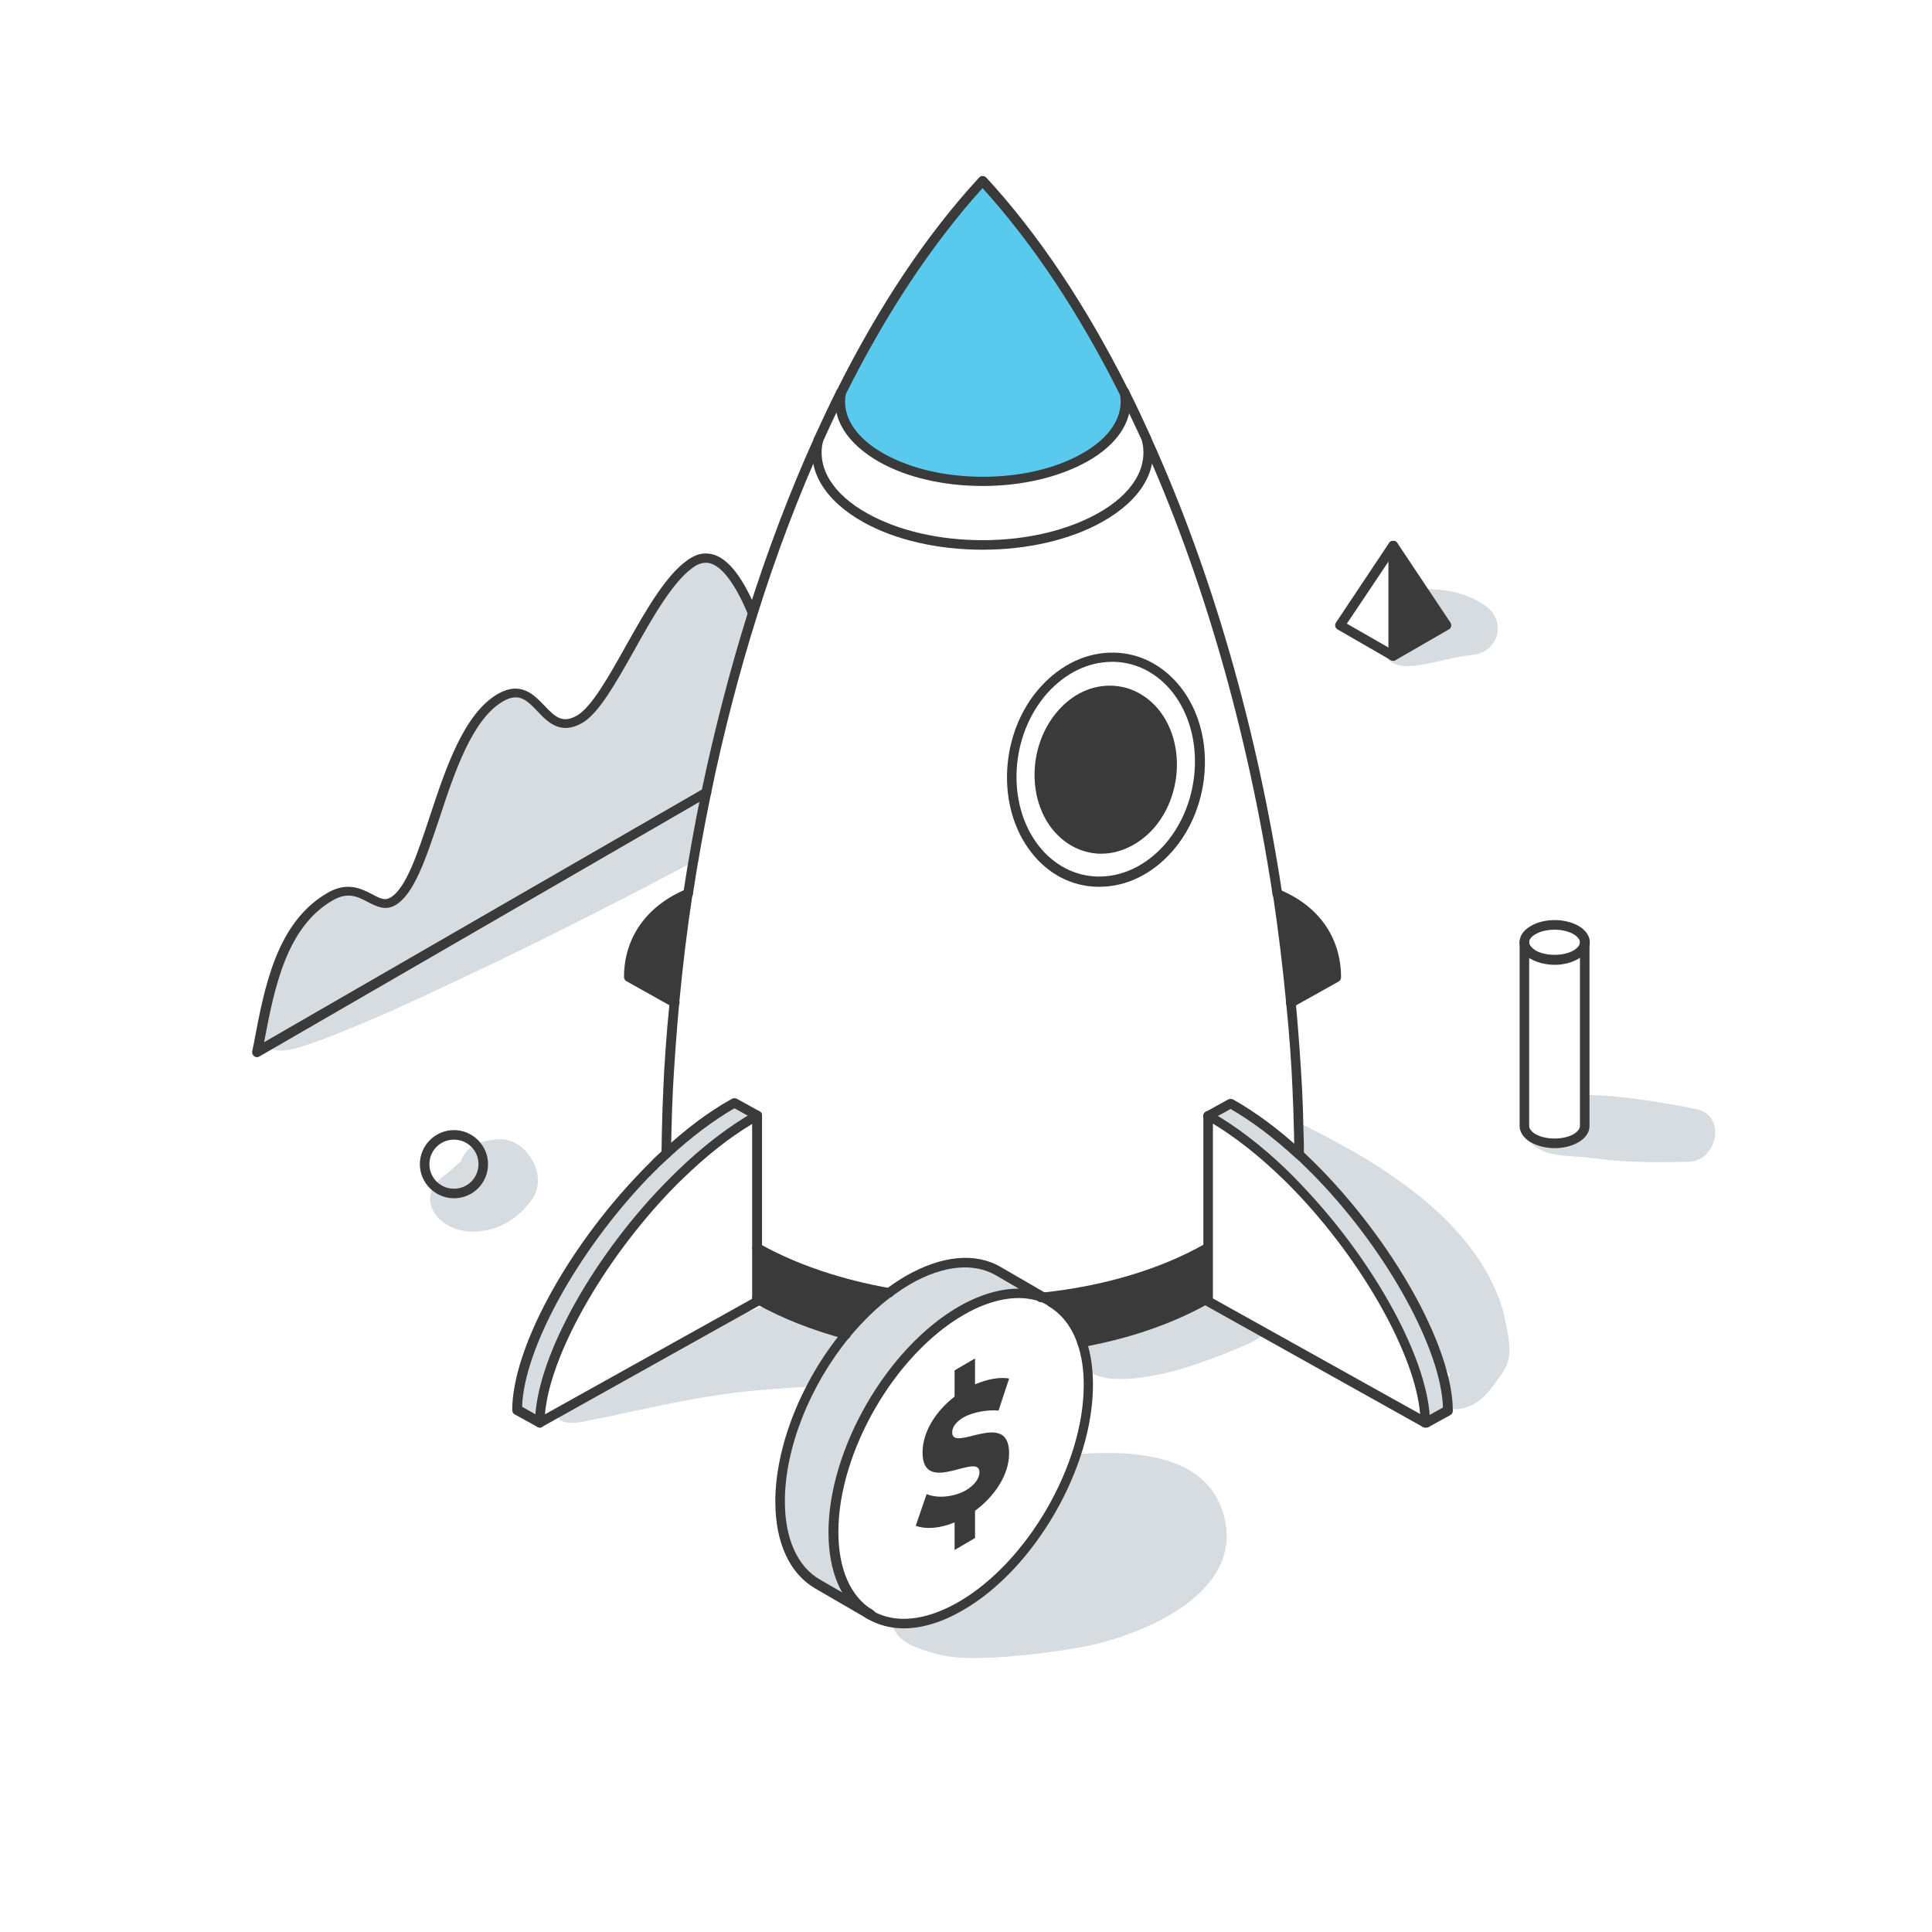 <?xml version="1.0" encoding="UTF-8"?>
<!-- Generator: Adobe Illustrator 27.1.1, SVG Export Plug-In . SVG Version: 6.00 Build 0)  -->
<svg xmlns="http://www.w3.org/2000/svg" xmlns:xlink="http://www.w3.org/1999/xlink" version="1.1" id="Layer_1" x="0px" y="0px" viewBox="0 0 566.9 566.9" style="enable-background:new 0 0 566.9 566.9;" xml:space="preserve">
<style type="text/css">
	.st0{fill:none;}
	.st1{fill:#E0DFE6;}
	
		.st2{clip-path:url(#SVGID_00000165229645448268988610000012765206387676818310_);fill:url(#SVGID_00000070088582088615079220000003698419079997172661_);}
	
		.st3{clip-path:url(#SVGID_00000165229645448268988610000012765206387676818310_);fill:url(#SVGID_00000071534138370157494190000018303482173483814321_);}
	.st4{fill:#D7DCE0;}
	.st5{fill:#FFFFFF;}
	.st6{fill:#3A3A3A;}
	.st7{fill:#59CAED;}
</style>
<pattern width="96" height="84" patternUnits="userSpaceOnUse" id="New_Pattern_3" viewBox="23.8 -104.7 96 84" style="overflow:visible;">
	<g>
		<rect x="23.8" y="-104.7" class="st0" width="96" height="84"></rect>
		<path class="st1" d="M143.9-38.7l-0.1-1c6.7-0.4,13.9-0.6,22-0.6c4.9,0,7.4,0.1,10.9,0.2c1.6,0.1,3.3,0.1,5.6,0.2l0,1    c-2.2-0.1-4-0.1-5.6-0.2c-3.5-0.1-5.9-0.2-10.9-0.2C157.7-39.3,150.6-39.1,143.9-38.7z M157.7-34.2c2.2,0,4.4,0,6.6,0.1    c2.2,0,4.4,0.1,6.6,0.1c1.3,0,2.4,0.1,3.4,0.1c1.7,0.1,3.2,0.2,5.5-0.1l-0.1-1c-2.3,0.2-3.7,0.2-5.4,0.1c-1-0.1-2.1-0.1-3.4-0.1    c-2.2,0-4.4,0-6.6-0.1c-2.2,0-4.4-0.1-6.6-0.1c-4.3,0-7.8,0.2-11,0.5l0.1,1C150-34,153.5-34.2,157.7-34.2z M178.9-29.5l-0.1-1    c-2.2,0.2-4.6,0.3-7.3,0.3c-2.8,0-5.6-0.1-8.4-0.2c-2.7-0.1-5.6-0.2-8.3-0.2c-1.5,0-2.9,0-4.2,0.1l0,1h0.4v0    c1.2,0,2.4-0.1,3.8-0.1c2.7,0,5.6,0.1,8.3,0.2c2.8,0.1,5.6,0.2,8.4,0.2C174.3-29.2,176.7-29.3,178.9-29.5z M175.5-25h-21.9v1h21.9    V-25z M167-19.5c2.3-0.2,4.7-0.4,6.8-0.2l0.1-1c-2.1-0.2-4.6,0-6.9,0.2c-1.6,0.1-3.3,0.3-4.9,0.3c-1.7,0-3.2-0.2-4.5-0.5l-0.2,1    c1.4,0.3,3,0.5,4.8,0.5C163.7-19.3,165.4-19.4,167-19.5z M171.1-15.7c0.8,0,1.4,0,2,0v-1c-0.6,0-1.2,0-2,0    c-3.3,0-7.7-0.1-10.3,0.3l0.1,1C163.5-15.8,167.9-15.7,171.1-15.7z M164.7-11.5c0.3,0,0.6,0,1,0c1.3,0,4.9,0.1,6,0l-0.1-1    c-1,0.1-4.7,0-5.9,0c-0.4,0-0.7,0-1,0c-0.5,0-1,0.1-1.7,0l0,1c0.2,0,0.4,0,0.6,0C164-11.4,164.3-11.5,164.7-11.5z M166.9-6.4    c0.7,0,1.3,0,1.9,0c0.6,0,1.1,0,1.7,0l0.1-1c-0.6,0-1.2,0-1.8,0c-0.6,0-1.2,0-1.9,0c-0.7,0-1.3,0-1.9,0l0.1,1    C165.6-6.4,166.3-6.4,166.9-6.4z M118-39.3c4.9,0,7.4,0.1,10.9,0.2c1.6,0.1,3.3,0.1,5.6,0.2l0-1c-2.2-0.1-4-0.1-5.6-0.2    c-3.5-0.1-6-0.2-10.9-0.2c-8.1,0-15.2,0.2-22,0.6l0.1,1C102.8-39.1,109.9-39.3,118-39.3z M109.9-34.2c2.2,0,4.4,0,6.6,0.1    c2.2,0,4.4,0.1,6.6,0.1c1.3,0,2.4,0.1,3.4,0.1c1.7,0.1,3.2,0.2,5.5-0.1l-0.1-1c-2.3,0.2-3.7,0.2-5.4,0.1c-1-0.1-2.1-0.1-3.4-0.1    c-2.2,0-4.4,0-6.6-0.1c-2.2,0-4.4-0.1-6.6-0.1c-4.3,0-7.8,0.2-11,0.5l0.1,1C102.2-34,105.7-34.2,109.9-34.2z M131.1-29.5l-0.1-1    c-2.2,0.2-4.6,0.3-7.3,0.3c-2.8,0-5.6-0.1-8.4-0.2c-2.7-0.1-5.6-0.2-8.3-0.2c-1.5,0-2.9,0-4.2,0.1l0,1h0.4v0    c1.2,0,2.4-0.1,3.8-0.1c2.7,0,5.6,0.1,8.3,0.2c2.8,0.1,5.6,0.2,8.4,0.2C126.5-29.2,128.9-29.3,131.1-29.5z M127.7-25h-21.9v1h21.9    V-25z M119.2-19.5c2.3-0.2,4.7-0.4,6.8-0.2l0.1-1c-2.1-0.2-4.6,0-6.9,0.2c-1.6,0.1-3.3,0.3-4.9,0.3c-1.7,0-3.2-0.2-4.5-0.5l-0.2,1    c1.4,0.3,3,0.5,4.8,0.5C115.9-19.3,117.5-19.4,119.2-19.5z M123.2-15.7c0.8,0,1.4,0,2,0v-1c-0.6,0-1.2,0-2,0    c-3.3,0-7.7-0.1-10.3,0.3l0.1,1C115.6-15.8,120-15.7,123.2-15.7z M116.9-11.5c0.3,0,0.6,0,1,0c1.3,0,4.9,0.1,6,0l-0.1-1    c-1,0.1-4.7,0-5.9,0c-0.4,0-0.7,0-1,0c-0.5,0-1,0.1-1.7,0l0,1c0.2,0,0.4,0,0.6,0C116.1-11.4,116.5-11.5,116.9-11.5z M119.1-6.4    c0.7,0,1.3,0,1.9,0c0.6,0,1.1,0,1.7,0l0.1-1c-0.6,0-1.2,0-1.8,0c-0.6,0-1.2,0-1.9,0c-0.7,0-1.3,0-1.9,0l0.1,1    C117.8-6.4,118.5-6.4,119.1-6.4z M166.1-1.8c-5.5-7.6-10-13.6-14.2-19.1c-5.4-7.1-10.5-13.2-15.4-18.8l-0.8,0.7    c4.9,5.6,9.9,11.8,15.3,18.8c4.2,5.5,8.7,11.5,14.2,19.1L166.1-1.8z M158.5-3.6c-2.4-2.6-4.9-5.5-7.8-9.2    c-1.5-1.9-2.9-3.9-4.4-5.8c-1.5-1.9-2.9-3.9-4.4-5.8c-2.9-3.7-5.4-6.7-7.9-9.3l-0.7,0.7c2.4,2.6,4.9,5.5,7.8,9.2    c1.5,1.9,2.9,3.9,4.4,5.8c1.5,1.9,2.9,3.9,4.4,5.8c2.9,3.7,5.4,6.7,7.9,9.3L158.5-3.6z M152.1-2.7c-1.7-1.8-3.4-3.8-5.2-6.2    c-1.9-2.4-3.7-5-5.5-7.5c-1.8-2.5-3.6-5-5.5-7.4c-1-1.3-2-2.5-2.9-3.7l-0.8,0.6l0.3,0.4l0,0c0.8,1,1.7,2.1,2.6,3.3    c1.9,2.4,3.7,4.9,5.5,7.4c1.8,2.5,3.6,5,5.5,7.5c1.9,2.4,3.6,4.5,5.3,6.3L152.1-2.7z M145-2l-14.8-19.2l-0.8,0.6l14.8,19.2L145-2z     M140.2-0.5c-0.4-0.6-0.8-1.1-1.3-1.8c-0.5-0.6-2.2-2.6-4.2-4.9c-2.5-2.8-5.3-6-6.2-7.3l-0.8,0.6c1,1.3,3.8,4.5,6.3,7.3    c1.9,2.2,3.7,4.3,4.2,4.9c0.5,0.6,0.8,1.1,1.2,1.7L140.2-0.5z M134.5-1c-2-2.6-4.3-5.6-7.1-7.7l-0.6,0.8c2.7,2,4.9,4.9,6.9,7.5    L134.5-1z M128-1.1c-0.5-0.7-0.9-1.2-1.2-1.7c-0.6-0.9-1-1.5-2-2.5L124-4.5c0.9,0.9,1.3,1.5,1.9,2.3c0.3,0.5,0.7,1,1.3,1.7    L128-1.1z M214.7-1.8c-5.5-7.6-10-13.6-14.2-19.1c-5.5-7.1-10.5-13.2-15.4-18.8l-0.8,0.7c4.9,5.6,9.9,11.7,15.3,18.8    c4.2,5.5,8.7,11.5,14.2,19.1L214.7-1.8z M207-3.6c-2.4-2.6-4.9-5.5-7.8-9.2c-1.5-1.9-2.9-3.9-4.4-5.8c-1.5-1.9-2.9-3.9-4.4-5.8    c-2.9-3.7-5.4-6.7-7.9-9.3l-0.7,0.7c2.4,2.6,4.9,5.5,7.8,9.2c1.5,1.9,2.9,3.9,4.4,5.8c1.5,1.9,2.9,3.9,4.4,5.8    c2.9,3.7,5.4,6.7,7.9,9.3L207-3.6z M200.6-2.7c-1.7-1.8-3.4-3.8-5.2-6.2c-1.9-2.4-3.7-5-5.5-7.5c-1.8-2.5-3.6-5-5.5-7.4    c-1-1.3-2-2.5-2.9-3.7l-0.8,0.6l0.3,0.4l0,0c0.8,1,1.7,2.1,2.6,3.3c1.9,2.4,3.7,4.9,5.5,7.4c1.8,2.5,3.6,5,5.5,7.5    c1.9,2.4,3.6,4.5,5.3,6.3L200.6-2.7z M193.5-2l-14.8-19.2l-0.8,0.6l14.8,19.2L193.5-2z M188.7-0.5c-0.4-0.6-0.8-1.2-1.3-1.8    c-1.1-1.5-2.4-2.8-3.6-4.2c-1.2-1.3-2.5-2.7-3.6-4.1c-1-1.3-2.3-2.8-3.5-4.1L176-14c1.2,1.3,2.4,2.8,3.5,4.1    c1.1,1.5,2.4,2.8,3.6,4.2c1.2,1.3,2.5,2.7,3.6,4.1c0.4,0.6,0.8,1.1,1.2,1.7L188.7-0.5z M183.1-1c-1.4-1.9-3.6-4.3-5.5-6.5    c-0.7-0.8-1.4-1.6-2-2.3l-0.8,0.7c0.6,0.7,1.3,1.5,2,2.3c1.9,2.2,4.1,4.6,5.5,6.5L183.1-1z M176.9-1.2c-0.6-1.3-2.5-3.4-3.7-4.2    l-0.5,0.9c1.1,0.6,2.8,2.6,3.3,3.7L176.9-1.2z M122.4-1.9L122-2.9c-0.2,0.1-0.5,0.1-0.8,0.1c-0.3,0-0.6,0-0.9,0l0.2,1    c0.2,0,0.4,0,0.7,0c0.1,0,0.3,0,0.4,0C121.7-1.8,122-1.8,122.4-1.9z M169.2-1.8c0.6,0,1.1,0,1.6-0.1l-0.3-1    c-0.3,0.1-0.8,0.1-1.2,0.1c-0.4,0-0.7,0-1.2,0l0.1,1C168.6-1.8,168.9-1.8,169.2-1.8z"></path>
		<path class="st1" d="M47.9-38.7l-0.1-1c6.7-0.4,13.9-0.6,22-0.6c4.9,0,7.4,0.1,10.9,0.2c1.6,0.1,3.3,0.1,5.6,0.2l0,1    c-2.2-0.1-4-0.1-5.6-0.2c-3.5-0.1-5.9-0.2-10.9-0.2C61.7-39.3,54.6-39.1,47.9-38.7z M61.7-34.2c2.2,0,4.4,0,6.6,0.1    c2.2,0,4.4,0.1,6.6,0.1c1.3,0,2.4,0.1,3.4,0.1c1.7,0.1,3.2,0.2,5.5-0.1l-0.1-1c-2.3,0.2-3.7,0.2-5.4,0.1c-1-0.1-2.1-0.1-3.4-0.1    c-2.2,0-4.4,0-6.6-0.1c-2.2,0-4.4-0.1-6.6-0.1c-4.3,0-7.8,0.2-11,0.5l0.1,1C54-34,57.5-34.2,61.7-34.2z M82.9-29.5l-0.1-1    c-2.2,0.2-4.6,0.3-7.3,0.3c-2.8,0-5.6-0.1-8.4-0.2c-2.7-0.1-5.6-0.2-8.3-0.2c-1.5,0-2.9,0-4.2,0.1l0,1H55v0c1.2,0,2.4-0.1,3.8-0.1    c2.7,0,5.6,0.1,8.3,0.2c2.8,0.1,5.6,0.2,8.4,0.2C78.3-29.2,80.7-29.3,82.9-29.5z M79.5-25H57.6v1h21.9V-25z M71-19.5    c2.3-0.2,4.7-0.4,6.8-0.2l0.1-1c-2.1-0.2-4.6,0-6.9,0.2c-1.6,0.1-3.3,0.3-4.9,0.3c-1.7,0-3.2-0.2-4.5-0.5l-0.2,1    c1.4,0.3,3,0.5,4.8,0.5C67.7-19.3,69.4-19.4,71-19.5z M75.1-15.7c0.8,0,1.4,0,2,0v-1c-0.6,0-1.2,0-2,0c-3.3,0-7.7-0.1-10.3,0.3    l0.1,1C67.5-15.8,71.9-15.7,75.1-15.7z M68.7-11.5c0.3,0,0.6,0,1,0c1.3,0,4.9,0.1,6,0l-0.1-1c-1,0.1-4.7,0-5.9,0c-0.4,0-0.7,0-1,0    c-0.5,0-1,0.1-1.7,0l0,1c0.2,0,0.4,0,0.6,0C68-11.4,68.3-11.5,68.7-11.5z M70.9-6.4c0.7,0,1.3,0,1.9,0c0.6,0,1.1,0,1.7,0l0.1-1    c-0.6,0-1.2,0-1.8,0c-0.6,0-1.2,0-1.9,0c-0.7,0-1.3,0-1.9,0l0.1,1C69.6-6.4,70.3-6.4,70.9-6.4z M22-39.3c4.9,0,7.4,0.1,10.9,0.2    c1.6,0.1,3.3,0.1,5.6,0.2l0-1c-2.2-0.1-4-0.1-5.6-0.2c-3.5-0.1-6-0.2-10.9-0.2c-8.1,0-15.2,0.2-22,0.6l0.1,1    C6.8-39.1,13.9-39.3,22-39.3z M13.9-34.2c2.2,0,4.4,0,6.6,0.1c2.2,0,4.4,0.1,6.6,0.1c1.3,0,2.4,0.1,3.4,0.1    c1.7,0.1,3.2,0.2,5.5-0.1l-0.1-1c-2.3,0.2-3.7,0.2-5.4,0.1c-1-0.1-2.1-0.1-3.4-0.1c-2.2,0-4.4,0-6.6-0.1c-2.2,0-4.4-0.1-6.6-0.1    c-4.3,0-7.8,0.2-11,0.5l0.1,1C6.2-34,9.7-34.2,13.9-34.2z M35.1-29.5l-0.1-1c-2.2,0.2-4.6,0.3-7.3,0.3c-2.8,0-5.6-0.1-8.4-0.2    c-2.7-0.1-5.6-0.2-8.3-0.2c-1.5,0-2.9,0-4.2,0.1l0,1h0.4v0c1.2,0,2.4-0.1,3.8-0.1c2.7,0,5.6,0.1,8.3,0.2c2.8,0.1,5.6,0.2,8.4,0.2    C30.5-29.2,32.9-29.3,35.1-29.5z M31.7-25H9.7v1h21.9V-25z M23.2-19.5c2.3-0.2,4.7-0.4,6.8-0.2l0.1-1c-2.1-0.2-4.6,0-6.9,0.2    c-1.6,0.1-3.3,0.3-4.9,0.3c-1.7,0-3.2-0.2-4.5-0.5l-0.2,1c1.4,0.3,3,0.5,4.8,0.5C19.9-19.3,21.5-19.4,23.2-19.5z M27.2-15.7    c0.8,0,1.4,0,2,0v-1c-0.6,0-1.2,0-2,0c-3.3,0-7.7-0.1-10.3,0.3l0.1,1C19.6-15.8,24-15.7,27.2-15.7z M20.9-11.5c0.3,0,0.6,0,1,0    c1.3,0,4.9,0.1,6,0l-0.1-1c-1,0.1-4.7,0-5.9,0c-0.4,0-0.7,0-1,0c-0.5,0-1,0.1-1.7,0l0,1c0.2,0,0.4,0,0.6,0    C20.1-11.4,20.5-11.5,20.9-11.5z M23.1-6.4c0.7,0,1.3,0,1.9,0c0.6,0,1.1,0,1.7,0l0.1-1c-0.6,0-1.2,0-1.8,0c-0.6,0-1.2,0-1.9,0    c-0.7,0-1.3,0-1.9,0l0.1,1C21.8-6.4,22.5-6.4,23.1-6.4z M70.1-1.8c-5.5-7.6-10-13.6-14.2-19.1c-5.4-7.1-10.5-13.2-15.4-18.8    L39.7-39c4.9,5.6,9.9,11.8,15.3,18.8c4.2,5.5,8.7,11.5,14.2,19.1L70.1-1.8z M62.5-3.6c-2.4-2.6-4.9-5.5-7.8-9.2    c-1.5-1.9-2.9-3.9-4.4-5.8c-1.5-1.9-2.9-3.9-4.4-5.8c-2.9-3.7-5.4-6.7-7.9-9.3L37.3-33c2.4,2.6,4.9,5.5,7.8,9.2    c1.5,1.9,2.9,3.9,4.4,5.8c1.5,1.9,2.9,3.9,4.4,5.8c2.9,3.7,5.4,6.7,7.9,9.3L62.5-3.6z M56.1-2.7c-1.7-1.8-3.4-3.8-5.2-6.2    c-1.9-2.4-3.7-5-5.5-7.5c-1.8-2.5-3.6-5-5.5-7.4c-1-1.3-2-2.5-2.9-3.7l-0.8,0.6l0.3,0.4l0,0c0.8,1,1.7,2.1,2.6,3.3    c1.9,2.4,3.7,4.9,5.5,7.4c1.8,2.5,3.6,5,5.5,7.5c1.9,2.4,3.6,4.5,5.3,6.3L56.1-2.7z M49-2L34.2-21.2l-0.8,0.6L48.2-1.3L49-2z     M44.2-0.5c-0.4-0.6-0.8-1.1-1.3-1.8c-0.5-0.6-2.2-2.6-4.2-4.9c-2.5-2.8-5.3-6-6.2-7.3l-0.8,0.6c1,1.3,3.8,4.5,6.3,7.3    c1.9,2.2,3.7,4.3,4.2,4.9C42.6-1.1,43-0.6,43.3,0L44.2-0.5z M38.5-1c-2-2.6-4.3-5.6-7.1-7.7l-0.6,0.8c2.7,2,4.9,4.9,6.9,7.5    L38.5-1z M32-1.1c-0.5-0.7-0.9-1.2-1.2-1.7c-0.6-0.9-1-1.5-2-2.5L28-4.5c0.9,0.9,1.3,1.5,1.9,2.3c0.3,0.5,0.7,1,1.3,1.7L32-1.1z     M118.7-1.8c-5.5-7.6-10-13.6-14.2-19.1C99-27.9,93.9-34.1,89-39.7L88.3-39c4.9,5.6,9.9,11.7,15.3,18.8    c4.2,5.5,8.7,11.5,14.2,19.1L118.7-1.8z M111-3.6c-2.4-2.6-4.9-5.5-7.8-9.2c-1.5-1.9-2.9-3.9-4.4-5.8c-1.5-1.9-2.9-3.9-4.4-5.8    c-2.9-3.7-5.4-6.7-7.9-9.3L85.9-33c2.4,2.6,4.9,5.5,7.8,9.2c1.5,1.9,2.9,3.9,4.4,5.8c1.5,1.9,2.9,3.9,4.4,5.8    c2.9,3.7,5.4,6.7,7.9,9.3L111-3.6z M104.6-2.7c-1.7-1.8-3.4-3.8-5.2-6.2c-1.9-2.4-3.7-5-5.5-7.5c-1.8-2.5-3.6-5-5.5-7.4    c-1-1.3-2-2.5-2.9-3.7l-0.8,0.6l0.3,0.4l0,0c0.8,1,1.7,2.1,2.6,3.3c1.9,2.4,3.7,4.9,5.5,7.4c1.8,2.5,3.6,5,5.5,7.5    c1.9,2.4,3.6,4.5,5.3,6.3L104.6-2.7z M97.5-2L82.7-21.2l-0.8,0.6L96.7-1.3L97.5-2z M92.7-0.5c-0.4-0.6-0.8-1.2-1.3-1.8    c-1.1-1.5-2.4-2.8-3.6-4.2c-1.2-1.3-2.5-2.7-3.6-4.1c-1-1.3-2.3-2.8-3.5-4.1L80-14c1.2,1.3,2.4,2.8,3.5,4.1    c1.1,1.5,2.4,2.8,3.6,4.2c1.2,1.3,2.5,2.7,3.6,4.1c0.4,0.6,0.8,1.1,1.2,1.7L92.7-0.5z M87.1-1c-1.4-1.9-3.6-4.3-5.5-6.5    c-0.7-0.8-1.4-1.6-2-2.3l-0.8,0.7c0.6,0.7,1.3,1.5,2,2.3c1.9,2.2,4.1,4.6,5.5,6.5L87.1-1z M80.9-1.2c-0.6-1.3-2.5-3.4-3.7-4.2    l-0.5,0.9c1.1,0.6,2.8,2.6,3.3,3.7L80.9-1.2z M26.4-1.9L26-2.9c-0.2,0.1-0.5,0.1-0.8,0.1c-0.3,0-0.6,0-0.9,0l0.2,1    c0.2,0,0.4,0,0.7,0c0.1,0,0.3,0,0.4,0C25.7-1.8,26-1.8,26.4-1.9z M73.2-1.8c0.6,0,1.1,0,1.6-0.1l-0.3-1c-0.3,0.1-0.8,0.1-1.2,0.1    c-0.4,0-0.7,0-1.2,0l0.1,1C72.6-1.8,72.9-1.8,73.2-1.8z"></path>
		<path class="st1" d="M143.9-80.7l-0.1-1c6.7-0.4,13.9-0.6,22-0.6c4.9,0,7.4,0.1,10.9,0.2c1.6,0.1,3.3,0.1,5.6,0.2l0,1    c-2.2-0.1-4-0.1-5.6-0.2c-3.5-0.1-5.9-0.2-10.9-0.2C157.7-81.3,150.6-81.1,143.9-80.7z M157.7-76.2c2.2,0,4.4,0,6.6,0.1    c2.2,0,4.4,0.1,6.6,0.1c1.3,0,2.4,0.1,3.4,0.1c1.7,0.1,3.2,0.2,5.5-0.1l-0.1-1c-2.3,0.2-3.7,0.2-5.4,0.1c-1-0.1-2.1-0.1-3.4-0.1    c-2.2,0-4.4,0-6.6-0.1c-2.2,0-4.4-0.1-6.6-0.1c-4.3,0-7.8,0.2-11,0.5l0.1,1C150-76,153.5-76.2,157.7-76.2z M178.9-71.5l-0.1-1    c-2.2,0.2-4.6,0.3-7.3,0.3c-2.8,0-5.6-0.1-8.4-0.2c-2.7-0.1-5.6-0.2-8.3-0.2c-1.5,0-2.9,0-4.2,0.1l0,1h0.4v0    c1.2,0,2.4-0.1,3.8-0.1c2.7,0,5.6,0.1,8.3,0.2c2.8,0.1,5.6,0.2,8.4,0.2C174.3-71.2,176.7-71.3,178.9-71.5z M175.5-67h-21.9v1h21.9    V-67z M167-61.5c2.3-0.2,4.7-0.4,6.8-0.2l0.1-1c-2.1-0.2-4.6,0-6.9,0.2c-1.6,0.1-3.3,0.3-4.9,0.3c-1.7,0-3.2-0.2-4.5-0.5l-0.2,1    c1.4,0.3,3,0.5,4.8,0.5C163.7-61.3,165.4-61.4,167-61.5z M171.1-57.7c0.8,0,1.4,0,2,0v-1c-0.6,0-1.2,0-2,0    c-3.3,0-7.7-0.1-10.3,0.3l0.1,1C163.5-57.8,167.9-57.7,171.1-57.7z M164.7-53.5c0.3,0,0.6,0,1,0c1.3,0,4.9,0.1,6,0l-0.1-1    c-1,0.1-4.7,0-5.9,0c-0.4,0-0.7,0-1,0c-0.5,0-1,0.1-1.7,0l0,1c0.2,0,0.4,0,0.6,0C164-53.4,164.3-53.5,164.7-53.5z M166.9-48.4    c0.7,0,1.3,0,1.9,0c0.6,0,1.1,0,1.7,0l0.1-1c-0.6,0-1.2,0-1.8,0c-0.6,0-1.2,0-1.9,0c-0.7,0-1.3,0-1.9,0l0.1,1    C165.6-48.4,166.3-48.4,166.9-48.4z M118-81.3c4.9,0,7.4,0.1,10.9,0.2c1.6,0.1,3.3,0.1,5.6,0.2l0-1c-2.2-0.1-4-0.1-5.6-0.2    c-3.5-0.1-6-0.2-10.9-0.2c-8.1,0-15.2,0.2-22,0.6l0.1,1C102.8-81.1,109.9-81.3,118-81.3z M109.9-76.2c2.2,0,4.4,0,6.6,0.1    c2.2,0,4.4,0.1,6.6,0.1c1.3,0,2.4,0.1,3.4,0.1c1.7,0.1,3.2,0.2,5.5-0.1l-0.1-1c-2.3,0.2-3.7,0.2-5.4,0.1c-1-0.1-2.1-0.1-3.4-0.1    c-2.2,0-4.4,0-6.6-0.1c-2.2,0-4.4-0.1-6.6-0.1c-4.3,0-7.8,0.2-11,0.5l0.1,1C102.2-76,105.7-76.2,109.9-76.2z M131.1-71.5l-0.1-1    c-2.2,0.2-4.6,0.3-7.3,0.3c-2.8,0-5.6-0.1-8.4-0.2c-2.7-0.1-5.6-0.2-8.3-0.2c-1.5,0-2.9,0-4.2,0.1l0,1h0.4v0    c1.2,0,2.4-0.1,3.8-0.1c2.7,0,5.6,0.1,8.3,0.2c2.8,0.1,5.6,0.2,8.4,0.2C126.5-71.2,128.9-71.3,131.1-71.5z M127.7-67h-21.9v1h21.9    V-67z M119.2-61.5c2.3-0.2,4.7-0.4,6.8-0.2l0.1-1c-2.1-0.2-4.6,0-6.9,0.2c-1.6,0.1-3.3,0.3-4.9,0.3c-1.7,0-3.2-0.2-4.5-0.5l-0.2,1    c1.4,0.3,3,0.5,4.8,0.5C115.9-61.3,117.5-61.4,119.2-61.5z M123.2-57.7c0.8,0,1.4,0,2,0v-1c-0.6,0-1.2,0-2,0    c-3.3,0-7.7-0.1-10.3,0.3l0.1,1C115.6-57.8,120-57.7,123.2-57.7z M116.9-53.5c0.3,0,0.6,0,1,0c1.3,0,4.9,0.1,6,0l-0.1-1    c-1,0.1-4.7,0-5.9,0c-0.4,0-0.7,0-1,0c-0.5,0-1,0.1-1.7,0l0,1c0.2,0,0.4,0,0.6,0C116.1-53.4,116.5-53.5,116.9-53.5z M119.1-48.4    c0.7,0,1.3,0,1.9,0c0.6,0,1.1,0,1.7,0l0.1-1c-0.6,0-1.2,0-1.8,0c-0.6,0-1.2,0-1.9,0c-0.7,0-1.3,0-1.9,0l0.1,1    C117.8-48.4,118.5-48.4,119.1-48.4z M166.1-43.8c-5.5-7.6-10-13.6-14.2-19.1c-5.4-7.1-10.5-13.2-15.4-18.8l-0.8,0.7    c4.9,5.6,9.9,11.8,15.3,18.8c4.2,5.5,8.7,11.5,14.2,19.1L166.1-43.8z M158.5-45.6c-2.4-2.6-4.9-5.5-7.8-9.2    c-1.5-1.9-2.9-3.9-4.4-5.8c-1.5-1.9-2.9-3.9-4.4-5.8c-2.9-3.7-5.4-6.7-7.9-9.3l-0.7,0.7c2.4,2.6,4.9,5.5,7.8,9.2    c1.5,1.9,2.9,3.9,4.4,5.8c1.5,1.9,2.9,3.9,4.4,5.8c2.9,3.7,5.4,6.7,7.9,9.3L158.5-45.6z M152.1-44.7c-1.7-1.8-3.4-3.8-5.2-6.2    c-1.9-2.4-3.7-5-5.5-7.5c-1.8-2.5-3.6-5-5.5-7.4c-1-1.3-2-2.5-2.9-3.7l-0.8,0.6l0.3,0.4l0,0c0.8,1,1.7,2.1,2.6,3.3    c1.9,2.4,3.7,4.9,5.5,7.4c1.8,2.5,3.6,5,5.5,7.5c1.9,2.4,3.6,4.5,5.3,6.3L152.1-44.7z M145-44l-14.8-19.2l-0.8,0.6l14.8,19.2    L145-44z M140.2-42.5c-0.4-0.6-0.8-1.1-1.3-1.8c-0.5-0.6-2.2-2.6-4.2-4.9c-2.5-2.8-5.3-6-6.2-7.3l-0.8,0.6c1,1.3,3.8,4.5,6.3,7.3    c1.9,2.2,3.7,4.3,4.2,4.9c0.5,0.6,0.8,1.1,1.2,1.7L140.2-42.5z M134.5-43c-2-2.6-4.3-5.6-7.1-7.7l-0.6,0.8c2.7,2,4.9,4.9,6.9,7.5    L134.5-43z M128-43.1c-0.5-0.7-0.9-1.2-1.2-1.7c-0.6-0.9-1-1.5-2-2.5l-0.7,0.7c0.9,0.9,1.3,1.5,1.9,2.3c0.3,0.5,0.7,1,1.3,1.7    L128-43.1z M214.7-43.8c-5.5-7.6-10-13.6-14.2-19.1c-5.5-7.1-10.5-13.2-15.4-18.8l-0.8,0.7c4.9,5.6,9.9,11.7,15.3,18.8    c4.2,5.5,8.7,11.5,14.2,19.1L214.7-43.8z M207-45.6c-2.4-2.6-4.9-5.5-7.8-9.2c-1.5-1.9-2.9-3.9-4.4-5.8c-1.5-1.9-2.9-3.9-4.4-5.8    c-2.9-3.7-5.4-6.7-7.9-9.3l-0.7,0.7c2.4,2.6,4.9,5.5,7.8,9.2c1.5,1.9,2.9,3.9,4.4,5.8c1.5,1.9,2.9,3.9,4.4,5.8    c2.9,3.7,5.4,6.7,7.9,9.3L207-45.6z M200.6-44.7c-1.7-1.8-3.4-3.8-5.2-6.2c-1.9-2.4-3.7-5-5.5-7.5c-1.8-2.5-3.6-5-5.5-7.4    c-1-1.3-2-2.5-2.9-3.7l-0.8,0.6l0.3,0.4l0,0c0.8,1,1.7,2.1,2.6,3.3c1.9,2.4,3.7,4.9,5.5,7.4c1.8,2.5,3.6,5,5.5,7.5    c1.9,2.4,3.6,4.5,5.3,6.3L200.6-44.7z M193.5-44l-14.8-19.2l-0.8,0.6l14.8,19.2L193.5-44z M188.7-42.5c-0.4-0.6-0.8-1.2-1.3-1.8    c-1.1-1.5-2.4-2.8-3.6-4.2c-1.2-1.3-2.5-2.7-3.6-4.1c-1-1.3-2.3-2.8-3.5-4.1L176-56c1.2,1.3,2.4,2.8,3.5,4.1    c1.1,1.5,2.4,2.8,3.6,4.2c1.2,1.3,2.5,2.7,3.6,4.1c0.4,0.6,0.8,1.1,1.2,1.7L188.7-42.5z M183.1-43c-1.4-1.9-3.6-4.3-5.5-6.5    c-0.7-0.8-1.4-1.6-2-2.3l-0.8,0.7c0.6,0.7,1.3,1.5,2,2.3c1.9,2.2,4.1,4.6,5.5,6.5L183.1-43z M176.9-43.2c-0.6-1.3-2.5-3.4-3.7-4.2    l-0.5,0.9c1.1,0.6,2.8,2.6,3.3,3.7L176.9-43.2z M122.4-43.9l-0.4-0.9c-0.2,0.1-0.5,0.1-0.8,0.1c-0.3,0-0.6,0-0.9,0l0.2,1    c0.2,0,0.4,0,0.7,0c0.1,0,0.3,0,0.4,0C121.7-43.8,122-43.8,122.4-43.9z M169.2-43.8c0.6,0,1.1,0,1.6-0.1l-0.3-1    c-0.3,0.1-0.8,0.1-1.2,0.1c-0.4,0-0.7,0-1.2,0l0.1,1C168.6-43.8,168.9-43.8,169.2-43.8z"></path>
		<path class="st1" d="M47.9-80.7l-0.1-1c6.7-0.4,13.9-0.6,22-0.6c4.9,0,7.4,0.1,10.9,0.2c1.6,0.1,3.3,0.1,5.6,0.2l0,1    c-2.2-0.1-4-0.1-5.6-0.2c-3.5-0.1-5.9-0.2-10.9-0.2C61.7-81.3,54.6-81.1,47.9-80.7z M61.7-76.2c2.2,0,4.4,0,6.6,0.1    c2.2,0,4.4,0.1,6.6,0.1c1.3,0,2.4,0.1,3.4,0.1c1.7,0.1,3.2,0.2,5.5-0.1l-0.1-1c-2.3,0.2-3.7,0.2-5.4,0.1c-1-0.1-2.1-0.1-3.4-0.1    c-2.2,0-4.4,0-6.6-0.1c-2.2,0-4.4-0.1-6.6-0.1c-4.3,0-7.8,0.2-11,0.5l0.1,1C54-76,57.5-76.2,61.7-76.2z M82.9-71.5l-0.1-1    c-2.2,0.2-4.6,0.3-7.3,0.3c-2.8,0-5.6-0.1-8.4-0.2c-2.7-0.1-5.6-0.2-8.3-0.2c-1.5,0-2.9,0-4.2,0.1l0,1H55v0c1.2,0,2.4-0.1,3.8-0.1    c2.7,0,5.6,0.1,8.3,0.2c2.8,0.1,5.6,0.2,8.4,0.2C78.3-71.2,80.7-71.3,82.9-71.5z M79.5-67H57.6v1h21.9V-67z M71-61.5    c2.3-0.2,4.7-0.4,6.8-0.2l0.1-1c-2.1-0.2-4.6,0-6.9,0.2c-1.6,0.1-3.3,0.3-4.9,0.3c-1.7,0-3.2-0.2-4.5-0.5l-0.2,1    c1.4,0.3,3,0.5,4.8,0.5C67.7-61.3,69.4-61.4,71-61.5z M75.1-57.7c0.8,0,1.4,0,2,0v-1c-0.6,0-1.2,0-2,0c-3.3,0-7.7-0.1-10.3,0.3    l0.1,1C67.5-57.8,71.9-57.7,75.1-57.7z M68.7-53.5c0.3,0,0.6,0,1,0c1.3,0,4.9,0.1,6,0l-0.1-1c-1,0.1-4.7,0-5.9,0c-0.4,0-0.7,0-1,0    c-0.5,0-1,0.1-1.7,0l0,1c0.2,0,0.4,0,0.6,0C68-53.4,68.3-53.5,68.7-53.5z M70.9-48.4c0.7,0,1.3,0,1.9,0c0.6,0,1.1,0,1.7,0l0.1-1    c-0.6,0-1.2,0-1.8,0c-0.6,0-1.2,0-1.9,0c-0.7,0-1.3,0-1.9,0l0.1,1C69.6-48.4,70.3-48.4,70.9-48.4z M22-81.3    c4.9,0,7.4,0.1,10.9,0.2c1.6,0.1,3.3,0.1,5.6,0.2l0-1c-2.2-0.1-4-0.1-5.6-0.2c-3.5-0.1-6-0.2-10.9-0.2c-8.1,0-15.2,0.2-22,0.6    l0.1,1C6.8-81.1,13.9-81.3,22-81.3z M13.9-76.2c2.2,0,4.4,0,6.6,0.1c2.2,0,4.4,0.1,6.6,0.1c1.3,0,2.4,0.1,3.4,0.1    c1.7,0.1,3.2,0.2,5.5-0.1l-0.1-1c-2.3,0.2-3.7,0.2-5.4,0.1c-1-0.1-2.1-0.1-3.4-0.1c-2.2,0-4.4,0-6.6-0.1c-2.2,0-4.4-0.1-6.6-0.1    c-4.3,0-7.8,0.2-11,0.5l0.1,1C6.2-76,9.7-76.2,13.9-76.2z M35.1-71.5l-0.1-1c-2.2,0.2-4.6,0.3-7.3,0.3c-2.8,0-5.6-0.1-8.4-0.2    c-2.7-0.1-5.6-0.2-8.3-0.2c-1.5,0-2.9,0-4.2,0.1l0,1h0.4v0c1.2,0,2.4-0.1,3.8-0.1c2.7,0,5.6,0.1,8.3,0.2c2.8,0.1,5.6,0.2,8.4,0.2    C30.5-71.2,32.9-71.3,35.1-71.5z M31.7-67H9.7v1h21.9V-67z M23.2-61.5c2.3-0.2,4.7-0.4,6.8-0.2l0.1-1c-2.1-0.2-4.6,0-6.9,0.2    c-1.6,0.1-3.3,0.3-4.9,0.3c-1.7,0-3.2-0.2-4.5-0.5l-0.2,1c1.4,0.3,3,0.5,4.8,0.5C19.9-61.3,21.5-61.4,23.2-61.5z M27.2-57.7    c0.8,0,1.4,0,2,0v-1c-0.6,0-1.2,0-2,0c-3.3,0-7.7-0.1-10.3,0.3l0.1,1C19.6-57.8,24-57.7,27.2-57.7z M20.9-53.5c0.3,0,0.6,0,1,0    c1.3,0,4.9,0.1,6,0l-0.1-1c-1,0.1-4.7,0-5.9,0c-0.4,0-0.7,0-1,0c-0.5,0-1,0.1-1.7,0l0,1c0.2,0,0.4,0,0.6,0    C20.1-53.4,20.5-53.5,20.9-53.5z M23.1-48.4c0.7,0,1.3,0,1.9,0c0.6,0,1.1,0,1.7,0l0.1-1c-0.6,0-1.2,0-1.8,0c-0.6,0-1.2,0-1.9,0    c-0.7,0-1.3,0-1.9,0l0.1,1C21.8-48.4,22.5-48.4,23.1-48.4z M70.1-43.8c-5.5-7.6-10-13.6-14.2-19.1c-5.4-7.1-10.5-13.2-15.4-18.8    L39.7-81c4.9,5.6,9.9,11.8,15.3,18.8c4.2,5.5,8.7,11.5,14.2,19.1L70.1-43.8z M62.5-45.6c-2.4-2.6-4.9-5.5-7.8-9.2    c-1.5-1.9-2.9-3.9-4.4-5.8c-1.5-1.9-2.9-3.9-4.4-5.8c-2.9-3.7-5.4-6.7-7.9-9.3L37.3-75c2.4,2.6,4.9,5.5,7.8,9.2    c1.5,1.9,2.9,3.9,4.4,5.8c1.5,1.9,2.9,3.9,4.4,5.8c2.9,3.7,5.4,6.7,7.9,9.3L62.5-45.6z M56.1-44.7c-1.7-1.8-3.4-3.8-5.2-6.2    c-1.9-2.4-3.7-5-5.5-7.5c-1.8-2.5-3.6-5-5.5-7.4c-1-1.3-2-2.5-2.9-3.7l-0.8,0.6l0.3,0.4l0,0c0.8,1,1.7,2.1,2.6,3.3    c1.9,2.4,3.7,4.9,5.5,7.4c1.8,2.5,3.6,5,5.5,7.5c1.9,2.4,3.6,4.5,5.3,6.3L56.1-44.7z M49-44L34.2-63.2l-0.8,0.6l14.8,19.2L49-44z     M44.2-42.5c-0.4-0.6-0.8-1.1-1.3-1.8c-0.5-0.6-2.2-2.6-4.2-4.9c-2.5-2.8-5.3-6-6.2-7.3l-0.8,0.6c1,1.3,3.8,4.5,6.3,7.3    c1.9,2.2,3.7,4.3,4.2,4.9c0.5,0.6,0.8,1.1,1.2,1.7L44.2-42.5z M38.5-43c-2-2.6-4.3-5.6-7.1-7.7l-0.6,0.8c2.7,2,4.9,4.9,6.9,7.5    L38.5-43z M32-43.1c-0.5-0.7-0.9-1.2-1.2-1.7c-0.6-0.9-1-1.5-2-2.5L28-46.5c0.9,0.9,1.3,1.5,1.9,2.3c0.3,0.5,0.7,1,1.3,1.7    L32-43.1z M118.7-43.8c-5.5-7.6-10-13.6-14.2-19.1C99-69.9,93.9-76.1,89-81.7L88.3-81c4.9,5.6,9.9,11.7,15.3,18.8    c4.2,5.5,8.7,11.5,14.2,19.1L118.7-43.8z M111-45.6c-2.4-2.6-4.9-5.5-7.8-9.2c-1.5-1.9-2.9-3.9-4.4-5.8c-1.5-1.9-2.9-3.9-4.4-5.8    c-2.9-3.7-5.4-6.7-7.9-9.3L85.9-75c2.4,2.6,4.9,5.5,7.8,9.2c1.5,1.9,2.9,3.9,4.4,5.8c1.5,1.9,2.9,3.9,4.4,5.8    c2.9,3.7,5.4,6.7,7.9,9.3L111-45.6z M104.6-44.7c-1.7-1.8-3.4-3.8-5.2-6.2c-1.9-2.4-3.7-5-5.5-7.5c-1.8-2.5-3.6-5-5.5-7.4    c-1-1.3-2-2.5-2.9-3.7l-0.8,0.6l0.3,0.4l0,0c0.8,1,1.7,2.1,2.6,3.3c1.9,2.4,3.7,4.9,5.5,7.4c1.8,2.5,3.6,5,5.5,7.5    c1.9,2.4,3.6,4.5,5.3,6.3L104.6-44.7z M97.5-44L82.7-63.2l-0.8,0.6l14.8,19.2L97.5-44z M92.7-42.5c-0.4-0.6-0.8-1.2-1.3-1.8    c-1.1-1.5-2.4-2.8-3.6-4.2c-1.2-1.3-2.5-2.7-3.6-4.1c-1-1.3-2.3-2.8-3.5-4.1L80-56c1.2,1.3,2.4,2.8,3.5,4.1    c1.1,1.5,2.4,2.8,3.6,4.2c1.2,1.3,2.5,2.7,3.6,4.1c0.4,0.6,0.8,1.1,1.2,1.7L92.7-42.5z M87.1-43c-1.4-1.9-3.6-4.3-5.5-6.5    c-0.7-0.8-1.4-1.6-2-2.3l-0.8,0.7c0.6,0.7,1.3,1.5,2,2.3c1.9,2.2,4.1,4.6,5.5,6.5L87.1-43z M80.9-43.2c-0.6-1.3-2.5-3.4-3.7-4.2    l-0.5,0.9c1.1,0.6,2.8,2.6,3.3,3.7L80.9-43.2z M26.4-43.9L26-44.9c-0.2,0.1-0.5,0.1-0.8,0.1c-0.3,0-0.6,0-0.9,0l0.2,1    c0.2,0,0.4,0,0.7,0c0.1,0,0.3,0,0.4,0C25.7-43.8,26-43.8,26.4-43.9z M73.2-43.8c0.6,0,1.1,0,1.6-0.1l-0.3-1    c-0.3,0.1-0.8,0.1-1.2,0.1c-0.4,0-0.7,0-1.2,0l0.1,1C72.6-43.8,72.9-43.8,73.2-43.8z"></path>
		<path class="st1" d="M143.9-122.7l-0.1-1c6.7-0.4,13.9-0.6,22-0.6c4.9,0,7.4,0.1,10.9,0.2c1.6,0.1,3.3,0.1,5.6,0.2l0,1    c-2.2-0.1-4-0.1-5.6-0.2c-3.5-0.1-5.9-0.2-10.9-0.2C157.7-123.3,150.6-123.1,143.9-122.7z M157.7-118.2c2.2,0,4.4,0,6.6,0.1    c2.2,0,4.4,0.1,6.6,0.1c1.3,0,2.4,0.1,3.4,0.1c1.7,0.1,3.2,0.2,5.5-0.1l-0.1-1c-2.3,0.2-3.7,0.2-5.4,0.1c-1-0.1-2.1-0.1-3.4-0.1    c-2.2,0-4.4,0-6.6-0.1c-2.2,0-4.4-0.1-6.6-0.1c-4.3,0-7.8,0.2-11,0.5l0.1,1C150-118,153.5-118.2,157.7-118.2z M178.9-113.5l-0.1-1    c-2.2,0.2-4.6,0.3-7.3,0.3c-2.8,0-5.6-0.1-8.4-0.2c-2.7-0.1-5.6-0.2-8.3-0.2c-1.5,0-2.9,0-4.2,0.1l0,1h0.4v0    c1.2,0,2.4-0.1,3.8-0.1c2.7,0,5.6,0.1,8.3,0.2c2.8,0.1,5.6,0.2,8.4,0.2C174.3-113.2,176.7-113.3,178.9-113.5z M175.5-109h-21.9v1    h21.9V-109z M167-103.5c2.3-0.2,4.7-0.4,6.8-0.2l0.1-1c-2.1-0.2-4.6,0-6.9,0.2c-1.6,0.1-3.3,0.3-4.9,0.3c-1.7,0-3.2-0.2-4.5-0.5    l-0.2,1c1.4,0.3,3,0.5,4.8,0.5C163.7-103.3,165.4-103.4,167-103.5z M171.1-99.7c0.8,0,1.4,0,2,0v-1c-0.6,0-1.2,0-2,0    c-3.3,0-7.7-0.1-10.3,0.3l0.1,1C163.5-99.8,167.9-99.7,171.1-99.7z M164.7-95.5c0.3,0,0.6,0,1,0c1.3,0,4.9,0.1,6,0l-0.1-1    c-1,0.1-4.7,0-5.9,0c-0.4,0-0.7,0-1,0c-0.5,0-1,0.1-1.7,0l0,1c0.2,0,0.4,0,0.6,0C164-95.4,164.3-95.5,164.7-95.5z M166.9-90.4    c0.7,0,1.3,0,1.9,0c0.6,0,1.1,0,1.7,0l0.1-1c-0.6,0-1.2,0-1.8,0c-0.6,0-1.2,0-1.9,0c-0.7,0-1.3,0-1.9,0l0.1,1    C165.6-90.4,166.3-90.4,166.9-90.4z M118-123.3c4.9,0,7.4,0.1,10.9,0.2c1.6,0.1,3.3,0.1,5.6,0.2l0-1c-2.2-0.1-4-0.1-5.6-0.2    c-3.5-0.1-6-0.2-10.9-0.2c-8.1,0-15.2,0.2-22,0.6l0.1,1C102.8-123.1,109.9-123.3,118-123.3z M109.9-118.2c2.2,0,4.4,0,6.6,0.1    c2.2,0,4.4,0.1,6.6,0.1c1.3,0,2.4,0.1,3.4,0.1c1.7,0.1,3.2,0.2,5.5-0.1l-0.1-1c-2.3,0.2-3.7,0.2-5.4,0.1c-1-0.1-2.1-0.1-3.4-0.1    c-2.2,0-4.4,0-6.6-0.1c-2.2,0-4.4-0.1-6.6-0.1c-4.3,0-7.8,0.2-11,0.5l0.1,1C102.2-118,105.7-118.2,109.9-118.2z M131.1-113.5    l-0.1-1c-2.2,0.2-4.6,0.3-7.3,0.3c-2.8,0-5.6-0.1-8.4-0.2c-2.7-0.1-5.6-0.2-8.3-0.2c-1.5,0-2.9,0-4.2,0.1l0,1h0.4v0    c1.2,0,2.4-0.1,3.8-0.1c2.7,0,5.6,0.1,8.3,0.2c2.8,0.1,5.6,0.2,8.4,0.2C126.5-113.2,128.9-113.3,131.1-113.5z M127.7-109h-21.9v1    h21.9V-109z M119.2-103.5c2.3-0.2,4.7-0.4,6.8-0.2l0.1-1c-2.1-0.2-4.6,0-6.9,0.2c-1.6,0.1-3.3,0.3-4.9,0.3c-1.7,0-3.2-0.2-4.5-0.5    l-0.2,1c1.4,0.3,3,0.5,4.8,0.5C115.9-103.3,117.5-103.4,119.2-103.5z M123.2-99.7c0.8,0,1.4,0,2,0v-1c-0.6,0-1.2,0-2,0    c-3.3,0-7.7-0.1-10.3,0.3l0.1,1C115.6-99.8,120-99.7,123.2-99.7z M116.9-95.5c0.3,0,0.6,0,1,0c1.3,0,4.9,0.1,6,0l-0.1-1    c-1,0.1-4.7,0-5.9,0c-0.4,0-0.7,0-1,0c-0.5,0-1,0.1-1.7,0l0,1c0.2,0,0.4,0,0.6,0C116.1-95.4,116.5-95.5,116.9-95.5z M119.1-90.4    c0.7,0,1.3,0,1.9,0c0.6,0,1.1,0,1.7,0l0.1-1c-0.6,0-1.2,0-1.8,0c-0.6,0-1.2,0-1.9,0c-0.7,0-1.3,0-1.9,0l0.1,1    C117.8-90.4,118.5-90.4,119.1-90.4z M166.1-85.8c-5.5-7.6-10-13.6-14.2-19.1c-5.4-7.1-10.5-13.2-15.4-18.8l-0.8,0.7    c4.9,5.6,9.9,11.8,15.3,18.8c4.2,5.5,8.7,11.5,14.2,19.1L166.1-85.8z M158.5-87.6c-2.4-2.6-4.9-5.5-7.8-9.2    c-1.5-1.9-2.9-3.9-4.4-5.8c-1.5-1.9-2.9-3.9-4.4-5.8c-2.9-3.7-5.4-6.7-7.9-9.3l-0.7,0.7c2.4,2.6,4.9,5.5,7.8,9.2    c1.5,1.9,2.9,3.9,4.4,5.8c1.5,1.9,2.9,3.9,4.4,5.8c2.9,3.7,5.4,6.7,7.9,9.3L158.5-87.6z M152.1-86.7c-1.7-1.8-3.4-3.8-5.2-6.2    c-1.9-2.4-3.7-5-5.5-7.5c-1.8-2.5-3.6-5-5.5-7.4c-1-1.3-2-2.5-2.9-3.7l-0.8,0.6l0.3,0.4l0,0c0.8,1,1.7,2.1,2.6,3.3    c1.9,2.4,3.7,4.9,5.5,7.4c1.8,2.5,3.6,5,5.5,7.5c1.9,2.4,3.6,4.5,5.3,6.3L152.1-86.7z M145-86l-14.8-19.2l-0.8,0.6l14.8,19.2    L145-86z M140.2-84.5c-0.4-0.6-0.8-1.1-1.3-1.8c-0.5-0.6-2.2-2.6-4.2-4.9c-2.5-2.8-5.3-6-6.2-7.3l-0.8,0.6c1,1.3,3.8,4.5,6.3,7.3    c1.9,2.2,3.7,4.3,4.2,4.9c0.5,0.6,0.8,1.1,1.2,1.7L140.2-84.5z M134.5-85c-2-2.6-4.3-5.6-7.1-7.7l-0.6,0.8c2.7,2,4.9,4.9,6.9,7.5    L134.5-85z M128-85.1c-0.5-0.7-0.9-1.2-1.2-1.7c-0.6-0.9-1-1.5-2-2.5l-0.7,0.7c0.9,0.9,1.3,1.5,1.9,2.3c0.3,0.5,0.7,1,1.3,1.7    L128-85.1z M214.7-85.8c-5.5-7.6-10-13.6-14.2-19.1c-5.5-7.1-10.5-13.2-15.4-18.8l-0.8,0.7c4.9,5.6,9.9,11.7,15.3,18.8    c4.2,5.5,8.7,11.5,14.2,19.1L214.7-85.8z M207-87.6c-2.4-2.6-4.9-5.5-7.8-9.2c-1.5-1.9-2.9-3.9-4.4-5.8c-1.5-1.9-2.9-3.9-4.4-5.8    c-2.9-3.7-5.4-6.7-7.9-9.3l-0.7,0.7c2.4,2.6,4.9,5.5,7.8,9.2c1.5,1.9,2.9,3.9,4.4,5.8c1.5,1.9,2.9,3.9,4.4,5.8    c2.9,3.7,5.4,6.7,7.9,9.3L207-87.6z M200.6-86.7c-1.7-1.8-3.4-3.8-5.2-6.2c-1.9-2.4-3.7-5-5.5-7.5c-1.8-2.5-3.6-5-5.5-7.4    c-1-1.3-2-2.5-2.9-3.7l-0.8,0.6l0.3,0.4l0,0c0.8,1,1.7,2.1,2.6,3.3c1.9,2.4,3.7,4.9,5.5,7.4c1.8,2.5,3.6,5,5.5,7.5    c1.9,2.4,3.6,4.5,5.3,6.3L200.6-86.7z M193.5-86l-14.8-19.2l-0.8,0.6l14.8,19.2L193.5-86z M188.7-84.5c-0.4-0.6-0.8-1.2-1.3-1.8    c-1.1-1.5-2.4-2.8-3.6-4.2c-1.2-1.3-2.5-2.7-3.6-4.1c-1-1.3-2.3-2.8-3.5-4.1L176-98c1.2,1.3,2.4,2.8,3.5,4.1    c1.1,1.5,2.4,2.8,3.6,4.2c1.2,1.3,2.5,2.7,3.6,4.1c0.4,0.6,0.8,1.1,1.2,1.7L188.7-84.5z M183.1-85c-1.4-1.9-3.6-4.3-5.5-6.5    c-0.7-0.8-1.4-1.6-2-2.3l-0.8,0.7c0.6,0.7,1.3,1.5,2,2.3c1.9,2.2,4.1,4.6,5.5,6.5L183.1-85z M176.9-85.2c-0.6-1.3-2.5-3.4-3.7-4.2    l-0.5,0.9c1.1,0.6,2.8,2.6,3.3,3.7L176.9-85.2z M122.4-85.9l-0.4-0.9c-0.2,0.1-0.5,0.1-0.8,0.1c-0.3,0-0.6,0-0.9,0l0.2,1    c0.2,0,0.4,0,0.7,0c0.1,0,0.3,0,0.4,0C121.7-85.8,122-85.8,122.4-85.9z M169.2-85.8c0.6,0,1.1,0,1.6-0.1l-0.3-1    c-0.3,0.1-0.8,0.1-1.2,0.1c-0.4,0-0.7,0-1.2,0l0.1,1C168.6-85.8,168.9-85.8,169.2-85.8z"></path>
		<path class="st1" d="M47.9-122.7l-0.1-1c6.7-0.4,13.9-0.6,22-0.6c4.9,0,7.4,0.1,10.9,0.2c1.6,0.1,3.3,0.1,5.6,0.2l0,1    c-2.2-0.1-4-0.1-5.6-0.2c-3.5-0.1-5.9-0.2-10.9-0.2C61.7-123.3,54.6-123.1,47.9-122.7z M61.7-118.2c2.2,0,4.4,0,6.6,0.1    c2.2,0,4.4,0.1,6.6,0.1c1.3,0,2.4,0.1,3.4,0.1c1.7,0.1,3.2,0.2,5.5-0.1l-0.1-1c-2.3,0.2-3.7,0.2-5.4,0.1c-1-0.1-2.1-0.1-3.4-0.1    c-2.2,0-4.4,0-6.6-0.1c-2.2,0-4.4-0.1-6.6-0.1c-4.3,0-7.8,0.2-11,0.5l0.1,1C54-118,57.5-118.2,61.7-118.2z M82.9-113.5l-0.1-1    c-2.2,0.2-4.6,0.3-7.3,0.3c-2.8,0-5.6-0.1-8.4-0.2c-2.7-0.1-5.6-0.2-8.3-0.2c-1.5,0-2.9,0-4.2,0.1l0,1H55v0c1.2,0,2.4-0.1,3.8-0.1    c2.7,0,5.6,0.1,8.3,0.2c2.8,0.1,5.6,0.2,8.4,0.2C78.3-113.2,80.7-113.3,82.9-113.5z M79.5-109H57.6v1h21.9V-109z M71-103.5    c2.3-0.2,4.7-0.4,6.8-0.2l0.1-1c-2.1-0.2-4.6,0-6.9,0.2c-1.6,0.1-3.3,0.3-4.9,0.3c-1.7,0-3.2-0.2-4.5-0.5l-0.2,1    c1.4,0.3,3,0.5,4.8,0.5C67.7-103.3,69.4-103.4,71-103.5z M75.1-99.7c0.8,0,1.4,0,2,0v-1c-0.6,0-1.2,0-2,0c-3.3,0-7.7-0.1-10.3,0.3    l0.1,1C67.5-99.8,71.9-99.7,75.1-99.7z M68.7-95.5c0.3,0,0.6,0,1,0c1.3,0,4.9,0.1,6,0l-0.1-1c-1,0.1-4.7,0-5.9,0c-0.4,0-0.7,0-1,0    c-0.5,0-1,0.1-1.7,0l0,1c0.2,0,0.4,0,0.6,0C68-95.4,68.3-95.5,68.7-95.5z M70.9-90.4c0.7,0,1.3,0,1.9,0c0.6,0,1.1,0,1.7,0l0.1-1    c-0.6,0-1.2,0-1.8,0c-0.6,0-1.2,0-1.9,0c-0.7,0-1.3,0-1.9,0l0.1,1C69.6-90.4,70.3-90.4,70.9-90.4z M22-123.3    c4.9,0,7.4,0.1,10.9,0.2c1.6,0.1,3.3,0.1,5.6,0.2l0-1c-2.2-0.1-4-0.1-5.6-0.2c-3.5-0.1-6-0.2-10.9-0.2c-8.1,0-15.2,0.2-22,0.6    l0.1,1C6.8-123.1,13.9-123.3,22-123.3z M13.9-118.2c2.2,0,4.4,0,6.6,0.1c2.2,0,4.4,0.1,6.6,0.1c1.3,0,2.4,0.1,3.4,0.1    c1.7,0.1,3.2,0.2,5.5-0.1l-0.1-1c-2.3,0.2-3.7,0.2-5.4,0.1c-1-0.1-2.1-0.1-3.4-0.1c-2.2,0-4.4,0-6.6-0.1c-2.2,0-4.4-0.1-6.6-0.1    c-4.3,0-7.8,0.2-11,0.5l0.1,1C6.2-118,9.7-118.2,13.9-118.2z M35.1-113.5l-0.1-1c-2.2,0.2-4.6,0.3-7.3,0.3c-2.8,0-5.6-0.1-8.4-0.2    c-2.7-0.1-5.6-0.2-8.3-0.2c-1.5,0-2.9,0-4.2,0.1l0,1h0.4v0c1.2,0,2.4-0.1,3.8-0.1c2.7,0,5.6,0.1,8.3,0.2c2.8,0.1,5.6,0.2,8.4,0.2    C30.5-113.2,32.9-113.3,35.1-113.5z M31.7-109H9.7v1h21.9V-109z M23.2-103.5c2.3-0.2,4.7-0.4,6.8-0.2l0.1-1    c-2.1-0.2-4.6,0-6.9,0.2c-1.6,0.1-3.3,0.3-4.9,0.3c-1.7,0-3.2-0.2-4.5-0.5l-0.2,1c1.4,0.3,3,0.5,4.8,0.5    C19.9-103.3,21.5-103.4,23.2-103.5z M27.2-99.7c0.8,0,1.4,0,2,0v-1c-0.6,0-1.2,0-2,0c-3.3,0-7.7-0.1-10.3,0.3l0.1,1    C19.6-99.8,24-99.7,27.2-99.7z M20.9-95.5c0.3,0,0.6,0,1,0c1.3,0,4.9,0.1,6,0l-0.1-1c-1,0.1-4.7,0-5.9,0c-0.4,0-0.7,0-1,0    c-0.5,0-1,0.1-1.7,0l0,1c0.2,0,0.4,0,0.6,0C20.1-95.4,20.5-95.5,20.9-95.5z M23.1-90.4c0.7,0,1.3,0,1.9,0c0.6,0,1.1,0,1.7,0l0.1-1    c-0.6,0-1.2,0-1.8,0c-0.6,0-1.2,0-1.9,0c-0.7,0-1.3,0-1.9,0l0.1,1C21.8-90.4,22.5-90.4,23.1-90.4z M70.1-85.8    c-5.5-7.6-10-13.6-14.2-19.1c-5.4-7.1-10.5-13.2-15.4-18.8l-0.8,0.7c4.9,5.6,9.9,11.8,15.3,18.8c4.2,5.5,8.7,11.5,14.2,19.1    L70.1-85.8z M62.5-87.6c-2.4-2.6-4.9-5.5-7.8-9.2c-1.5-1.9-2.9-3.9-4.4-5.8c-1.5-1.9-2.9-3.9-4.4-5.8c-2.9-3.7-5.4-6.7-7.9-9.3    l-0.7,0.7c2.4,2.6,4.9,5.5,7.8,9.2c1.5,1.9,2.9,3.9,4.4,5.8c1.5,1.9,2.9,3.9,4.4,5.8c2.9,3.7,5.4,6.7,7.9,9.3L62.5-87.6z     M56.1-86.7c-1.7-1.8-3.4-3.8-5.2-6.2c-1.9-2.4-3.7-5-5.5-7.5c-1.8-2.5-3.6-5-5.5-7.4c-1-1.3-2-2.5-2.9-3.7l-0.8,0.6l0.3,0.4l0,0    c0.8,1,1.7,2.1,2.6,3.3c1.9,2.4,3.7,4.9,5.5,7.4c1.8,2.5,3.6,5,5.5,7.5c1.9,2.4,3.6,4.5,5.3,6.3L56.1-86.7z M49-86l-14.8-19.2    l-0.8,0.6l14.8,19.2L49-86z M44.2-84.5c-0.4-0.6-0.8-1.1-1.3-1.8c-0.5-0.6-2.2-2.6-4.2-4.9c-2.5-2.8-5.3-6-6.2-7.3l-0.8,0.6    c1,1.3,3.8,4.5,6.3,7.3c1.9,2.2,3.7,4.3,4.2,4.9c0.5,0.6,0.8,1.1,1.2,1.7L44.2-84.5z M38.5-85c-2-2.6-4.3-5.6-7.1-7.7l-0.6,0.8    c2.7,2,4.9,4.9,6.9,7.5L38.5-85z M32-85.1c-0.5-0.7-0.9-1.2-1.2-1.7c-0.6-0.9-1-1.5-2-2.5L28-88.5c0.9,0.9,1.3,1.5,1.9,2.3    c0.3,0.5,0.7,1,1.3,1.7L32-85.1z M118.7-85.8c-5.5-7.6-10-13.6-14.2-19.1c-5.5-7.1-10.5-13.2-15.4-18.8l-0.8,0.7    c4.9,5.6,9.9,11.7,15.3,18.8c4.2,5.5,8.7,11.5,14.2,19.1L118.7-85.8z M111-87.6c-2.4-2.6-4.9-5.5-7.8-9.2    c-1.5-1.9-2.9-3.9-4.4-5.8c-1.5-1.9-2.9-3.9-4.4-5.8c-2.9-3.7-5.4-6.7-7.9-9.3l-0.7,0.7c2.4,2.6,4.9,5.5,7.8,9.2    c1.5,1.9,2.9,3.9,4.4,5.8c1.5,1.9,2.9,3.9,4.4,5.8c2.9,3.7,5.4,6.7,7.9,9.3L111-87.6z M104.6-86.7c-1.7-1.8-3.4-3.8-5.2-6.2    c-1.9-2.4-3.7-5-5.5-7.5c-1.8-2.5-3.6-5-5.5-7.4c-1-1.3-2-2.5-2.9-3.7l-0.8,0.6l0.3,0.4l0,0c0.8,1,1.7,2.1,2.6,3.3    c1.9,2.4,3.7,4.9,5.5,7.4c1.8,2.5,3.6,5,5.5,7.5c1.9,2.4,3.6,4.5,5.3,6.3L104.6-86.7z M97.5-86l-14.8-19.2l-0.8,0.6l14.8,19.2    L97.5-86z M92.7-84.5c-0.4-0.6-0.8-1.2-1.3-1.8c-1.1-1.5-2.4-2.8-3.6-4.2c-1.2-1.3-2.5-2.7-3.6-4.1c-1-1.3-2.3-2.8-3.5-4.1L80-98    c1.2,1.3,2.4,2.8,3.5,4.1c1.1,1.5,2.4,2.8,3.6,4.2c1.2,1.3,2.5,2.7,3.6,4.1c0.4,0.6,0.8,1.1,1.2,1.7L92.7-84.5z M87.1-85    c-1.4-1.9-3.6-4.3-5.5-6.5c-0.7-0.8-1.4-1.6-2-2.3l-0.8,0.7c0.6,0.7,1.3,1.5,2,2.3c1.9,2.2,4.1,4.6,5.5,6.5L87.1-85z M80.9-85.2    c-0.6-1.3-2.5-3.4-3.7-4.2l-0.5,0.9c1.1,0.6,2.8,2.6,3.3,3.7L80.9-85.2z M26.4-85.9L26-86.9c-0.2,0.1-0.5,0.1-0.8,0.1    c-0.3,0-0.6,0-0.9,0l0.2,1c0.2,0,0.4,0,0.7,0c0.1,0,0.3,0,0.4,0C25.7-85.8,26-85.8,26.4-85.9z M73.2-85.8c0.6,0,1.1,0,1.6-0.1    l-0.3-1c-0.3,0.1-0.8,0.1-1.2,0.1c-0.4,0-0.7,0-1.2,0l0.1,1C72.6-85.8,72.9-85.8,73.2-85.8z"></path>
	</g>
</pattern>
<g>
	<defs>
		<polyline id="SVGID_1_" points="-669,-350.9 1380.8,-350.9 1380.8,780 -669,780   "></polyline>
	</defs>
	<clipPath id="SVGID_00000168112477013421363530000002109482300544066433_">
		<use xlink:href="#SVGID_1_" style="overflow:visible;"></use>
	</clipPath>
	
		<pattern id="SVGID_00000156565129069497009940000000716569558851148980_" xlink:href="#New_Pattern_3" patternTransform="matrix(1.59 0 0 1.59 4941.838 4243.447)">
	</pattern>
	
		<path style="clip-path:url(#SVGID_00000168112477013421363530000002109482300544066433_);fill:url(#SVGID_00000156565129069497009940000000716569558851148980_);" d="   M145.8,336c-0.1,0-0.2,0.1-0.3,0.1C142.5,336.5,146.8,335.7,145.8,336z"></path>
	
		<pattern id="SVGID_00000168090054799348269820000001677644027475855760_" xlink:href="#New_Pattern_3" patternTransform="matrix(1.06 0 0 1.06 656.188 352.381)">
	</pattern>
	
		<path style="clip-path:url(#SVGID_00000168112477013421363530000002109482300544066433_);fill:url(#SVGID_00000168090054799348269820000001677644027475855760_);" d="   M508.6,660.7l-0.2,0.2c-0.1,0.3-0.2,0.5-0.3,0.7c0.1-0.2,0.2-0.3,0.3-0.5C508.5,661,508.6,660.9,508.6,660.7z"></path>
</g>
<g>
	<path class="st4" d="M-431.6,780c0.1,0,0.3,0,0.4-0.1C-431.6,780-431.7,780-431.6,780z"></path>
	<path class="st4" d="M146,334.3c-0.3,0-0.6,0.1-0.8,0.1c-3.7,0.3-8,1.8-9.6,5.5c-0.1,0.3-0.2,0.5-0.3,0.8c-0.8,0.7-1.7,1.5-2.5,2.2   c-0.1,0.1-0.2,0.2-0.2,0.2c-0.1,0.1-0.2,0.2-0.3,0.3c0.4-0.3-2.4,1.9-1.3,1c1-0.8-1.5,1.2-1.7,1.4c-0.4,0.3-0.7,0.8-1.1,1.1   c-2.8,3-2.5,7,0,10c3,3.6,8.1,4.9,12.6,4.4c6.5-0.7,11.6-4.2,15.4-9.5C161,345,154.5,333.6,146,334.3z"></path>
	<path class="st4" d="M375.7,776.6c-0.2,0.2-0.4,0.5-0.6,1c0.1,0,0.1-0.1,0.2-0.1C375.4,777.2,375.6,776.9,375.7,776.6z"></path>
	<path class="st4" d="M270.7,391.7c-0.3-7.2-6.4-15.1-14.4-14.4c-17.6,1.6-34.5,6.1-50.9,12.4c-7.9,3-15.7,6.3-23.1,10.4   c-3.7,2-7.4,4.1-10.9,6.6c-2.8,2-6.8,4.1-7.8,7.6c-0.2,0.9,0.1,2.2,1.1,2.6c3.2,1.4,6.8,0.1,10.2-0.5c3.8-0.7,7.5-1.6,11.3-2.4   c8-1.7,16-3.4,24.1-4.6c14.3-2.2,30.9-2.7,46.2-3.3C263.8,405.8,271,399.7,270.7,391.7z"></path>
	<path class="st4" d="M372.1,375.1c-6.5-6.5-14.3-2.1-21.1,1.1c-5,2.4-8.8,3.7-14.3,6.1c-4.4,1.9-9,3.4-13.2,6   c-4,2.4-9.7,7.5-5.8,12.4c3.3,4.1,9.7,4.2,14.6,3.8c5.5-0.5,11.3-1.8,16.5-3.5c4.9-1.6,9.8-3.4,14.5-5.4c3.9-1.6,7.9-3.3,10.1-7.1   C376,384.4,375.6,378.5,372.1,375.1z"></path>
	<path class="st4" d="M441.9,388.5c-1.9-10.8-8.2-20.5-15.5-28.4c-7.3-7.8-16.4-14.4-25.5-20c-4.4-2.7-9-5.1-13.5-7.5   c-2.3-1.2-4.6-2.3-6.9-3.5c-1.8-0.9-3.6-1.8-5.4-2.5c-0.8-0.3-1.6-0.6-2.3-0.8c-1.8-0.7-3.8-1.1-5.8-1.1c-0.1,0-0.2,0-0.4,0l0,0   c-4.2,0-8.3,1.6-11,4.5c-5.7,6.2-6.2,15.9,0,22.1c3.8,3.8,8.7,5.6,13.4,7.9c4.1,2,8.1,4,12,6.2c3.8,2.1,7.5,4.2,11.1,6.5   c1.9,1.2,3.8,2.5,5.7,3.8c0.6,0.4,1.2,0.9,1.9,1.4c0,0,0.1,0.1,0.1,0.1c0.1,0.1,0.2,0.2,0.4,0.3c5.8,5,11.4,10.2,16.7,15.7   c1.3,1.3,2.5,2.8,3.7,4.2c0.7,0.8,1.5,1.6,2.2,2.4c0.3,0.3,0.4,0.4,0.5,0.5c0,0-0.1,0,0.2,0.3c0.6,0.8,1.2,1.9,2,2.7   c-0.1,0.1-0.1,0.2-0.2,0.3c-0.6,0.6-1,1.2-1.7,1.8c-1.6,1.4-1.8,4.1-0.7,5.8c1.2,2,3.3,2.5,5.4,2.2c4.8-0.7,7.6-3.7,10.3-7.4   c1.8-2.5,3.4-4.3,4.1-7.4C443.3,395.3,442.5,391.8,441.9,388.5z"></path>
	<path class="st4" d="M359.1,444.7c-6-22.1-36.3-18.9-53.8-17c-17.1,1.8-36.2,6.8-45.3,23c-4.8,8.6-2.3,16.4,3.2,22.2   c-1.4,1.9-1.8,4-0.3,6.2c2.5,3.6,7.4,4.9,11.5,6.1c5.1,1.5,11.1,1.4,16.4,1.2c9.3-0.5,18.6-1.6,27.7-3.3   C335.6,479.6,365.3,467.4,359.1,444.7z"></path>
	<path class="st4" d="M497.6,325.4c-7.4-1.5-14.6-2.7-22.1-3.5c-3.4-0.4-6.9-0.5-10.3-0.7c-4-0.3-7.9-0.7-12,0.1   c-3.7,0.7-6.3,4.7-6.3,8.3c0,4,2.8,7,6.3,8.3c3.6,1.4,8.1,1.3,12,1.7c3.2,0.3,6.4,0.8,9.7,1c6.9,0.5,13.8,0.5,20.7,0.3   C504,340.6,506.7,327.2,497.6,325.4z"></path>
	<path class="st4" d="M218.3,223.5c-23.4,13.6-47,27-70.8,39.9c-11.8,6.4-23.6,12.8-35.4,19.1c-6,3.2-11.9,6.5-17.9,9.9   c-5.2,2.9-12.4,6.2-15.6,11.3c-1.3,2.1,0.5,4.2,2.6,4.5c3.4,0.4,6.9-1,10-2c3-1,5.9-2.1,8.8-3.3c6.4-2.6,12.8-5.3,19.1-8.2   c12.2-5.6,24.4-11.4,36.5-17.3c24.3-12,48.3-24.5,72.1-37.7C238.3,233.8,228.8,217.4,218.3,223.5z"></path>
	<path class="st4" d="M435.8,177.7c-5.6-4-12.7-5.1-19.5-4.8c-6,0.3-10.6,5.2-9.8,11.3c0.2,1.2,0.5,2.2,0.9,3.1   c-0.3,0.4-0.6,0.9-0.8,1.4c-0.9,2.1-0.5,4.2,1.5,5.5c3.4,2.2,8.2,1,11.9,0.3c3.9-0.8,7.9-1.9,11.9-2.3   C439.7,191.5,442.3,182.3,435.8,177.7z"></path>
</g>
<polygon class="st5" points="541,321 541,364.1 520.3,352.1 "></polygon>
<path class="st5" d="M465.1,276.5v53.8c0,1.3-0.9,2.6-2.6,3.6c-3.5,2-9.1,2-12.5,0c-1.7-1-2.6-2.3-2.6-3.6v-53.5  c0.1,1.2,1,2.4,2.6,3.4c3.5,2,9.1,2,12.5,0C464.2,279.2,465.1,277.8,465.1,276.5z"></path>
<path class="st5" d="M447.4,276.8c-0.1-1.4,0.8-2.8,2.6-3.9c3.5-2,9.1-2,12.5,0c1.7,1,2.6,2.3,2.6,3.6c0,1.3-0.9,2.6-2.6,3.6  c-3.5,2-9.1,2-12.5,0C448.3,279.2,447.5,278,447.4,276.8z"></path>
<path class="st4" d="M424.9,413.7l-6.7,3.7c0-17.7-16.3-47.1-37.3-68.9c-1.2-1.3-2.5-2.5-3.7-3.7c-7.3-7.1-15-13.1-22.7-17.4  l6.7-3.7c6.8,3.8,13.5,8.9,20,14.9c0.9,0.8,1.8,1.7,2.7,2.6c1.3,1.2,2.5,2.5,3.7,3.7C408.5,366.6,424.9,396.1,424.9,413.7z"></path>
<polygon class="st6" points="408.8,160.1 424.4,183.5 408.8,192.5 "></polygon>
<path class="st5" d="M418.2,417.5l-63.7-35.6V381v-14.9v-38.8c7.7,4.3,15.4,10.4,22.7,17.4c1.3,1.2,2.5,2.5,3.7,3.7  C401.9,370.4,418.2,399.8,418.2,417.5z"></path>
<polygon class="st5" points="408.8,160.1 408.8,192.5 393.2,183.5 "></polygon>
<path class="st6" d="M392.2,286.7l-13.4,7.5c-1-10.5-2.3-21.2-3.9-32C385.3,266.5,392.2,275.2,392.2,286.7z"></path>
<path class="st5" d="M381,332.6c0.1,2,0.1,4,0.1,5.9c-6.5-6-13.2-11.1-20-14.9l-6.7,3.7v38.8c-0.2,0.1-0.3,0.2-0.5,0.3  c-13.6,7.6-30.4,12.4-48,14.2l-13.1-7.6c-6.8-3.9-16.2-3.3-26.5,2.6c-1.8,1.1-3.7,2.3-5.4,3.6c-14-2.4-27.2-6.7-38.3-12.9  c-0.2-0.1-0.3-0.2-0.5-0.3v-38.8l-6.7-3.7c-6.8,3.8-13.5,8.9-20,14.9c0-1.9,0.1-3.9,0.1-5.9c0.1-5.2,0.3-10.1,0.4-12.1h0  c0.3-7.2,1-16.9,1.9-26.4c1-10.5,2.3-21.2,3.9-32h0c1.5-9.8,3.3-19.6,5.3-29.5c3.7-17.7,8.2-35.4,13.7-52.7  c5.5-17.6,12-34.7,19.4-51c-2,8.1,2.6,16.6,13.8,22.9c9.5,5.3,21.9,7.9,34.4,7.9c12.4,0,24.9-2.6,34.4-7.9  c11.2-6.3,15.8-14.8,13.8-22.9c18.7,41.4,31.4,88.1,38.3,133.2h0c1.6,10.8,2.9,21.5,3.9,32c0.9,9.5,1.6,19.2,1.9,26.4h0  C380.7,322.5,380.9,327.4,381,332.6z M342.7,249c11.5-12.9,12.6-33.8,2.5-46.6c-10.1-12.8-27.5-12.8-39,0.1  c-11.4,12.9-12.6,33.8-2.5,46.6C313.8,262,331.2,261.9,342.7,249z"></path>
<path class="st6" d="M354.5,366.1V381c-0.2,0.1-0.3,0.2-0.5,0.3c-9.1,5.1-19.5,8.9-30.7,11.4c-1.9,0.4-3.8,0.8-5.7,1.2  c-1.9-5.4-5-9.5-9.1-11.8l-0.4-0.2l-2.1-1.2c17.6-1.9,34.4-6.6,48-14.2C354.1,366.3,354.3,366.2,354.5,366.1z"></path>
<path class="st5" d="M345.2,202.4c10.1,12.9,8.9,33.7-2.5,46.6c-11.5,12.9-28.9,13-39,0.1c-10.1-12.9-8.9-33.7,2.5-46.6  C317.7,189.6,335.1,189.6,345.2,202.4z M337.3,242.2c8.1-9.1,8.9-23.8,1.8-32.9c-7.1-9-19.4-9-27.5,0.1c-8.1,9.1-8.9,23.8-1.8,32.9  C316.9,251.3,329.2,251.3,337.3,242.2z"></path>
<path class="st6" d="M339.1,209.3c7.1,9.1,6.3,23.8-1.8,32.9c-8.1,9.1-20.4,9.1-27.5,0.1c-7.1-9.1-6.3-23.8,1.8-32.9  C319.7,200.3,332,200.3,339.1,209.3z"></path>
<path class="st5" d="M336.4,129c2,8.1-2.6,16.6-13.8,22.9c-9.5,5.3-21.9,7.9-34.4,7.9c-12.4,0-24.9-2.6-34.4-7.9  c-11.2-6.3-15.8-14.8-13.8-22.9v0c2.1-4.7,4.3-9.4,6.6-13.9c-1.4,6.9,2.6,14,12,19.2c8.2,4.6,18.9,6.8,29.5,6.8  c10.7,0,21.4-2.3,29.5-6.8c9.4-5.2,13.4-12.4,12-19.2C332.1,119.6,334.3,124.3,336.4,129L336.4,129z"></path>
<path class="st7" d="M329.8,115.1c1.4,6.9-2.6,14-12,19.2c-8.1,4.6-18.8,6.8-29.5,6.8c-10.7,0-21.4-2.3-29.5-6.8  c-9.4-5.2-13.4-12.4-12-19.2l0,0c12.1-24,26-45.2,41.5-62.1C303.8,69.9,317.8,91.1,329.8,115.1L329.8,115.1z"></path>
<path class="st5" d="M317.5,393.9c1.2,3.6,1.9,7.7,1.9,12.4c0,23.9-16.8,53-37.5,64.9c-10.3,6-19.7,6.5-26.5,2.6l-0.5-0.3  c-6.5-4-10.5-12.3-10.5-24c0-23.9,16.8-53,37.5-64.9c8.9-5.1,17.1-6.3,23.5-4c0.9,0.3,1.8,0.7,2.6,1.2l0.4,0.2  C312.5,384.5,315.7,388.5,317.5,393.9z"></path>
<path class="st4" d="M305.9,380.7c-0.2,0-0.3,0-0.5,0.1c-6.4-2.3-14.6-1.1-23.5,4c-20.7,12-37.5,41-37.5,64.9c0,11.6,4,19.9,10.5,24  l-15-8.7c-6.8-3.9-11-12.3-11-24.3c0-16.3,7.8-35.1,19.4-49.2c3.8-4.7,8.1-8.8,12.6-12.2c1.8-1.3,3.6-2.5,5.4-3.6  c10.4-6,19.7-6.5,26.5-2.6L305.9,380.7z"></path>
<path class="st6" d="M260.9,379.3c-4.5,3.4-8.8,7.5-12.6,12.2c-9.3-2.5-18-5.9-25.7-10.2c-0.2-0.1-0.3-0.2-0.5-0.3v-14.9  c0.2,0.1,0.3,0.2,0.5,0.3C233.7,372.6,246.9,376.9,260.9,379.3z"></path>
<path class="st5" d="M222.1,381v0.8l-63.7,35.6c0-17.7,16.3-47.1,37.3-68.9c1.2-1.3,2.5-2.5,3.7-3.7c7.3-7.1,15-13.1,22.7-17.4v38.8  V381z"></path>
<path class="st4" d="M195.5,338.5c6.5-6,13.2-11.1,20-14.9l6.7,3.7c-7.7,4.3-15.4,10.4-22.7,17.4c-1.3,1.2-2.5,2.5-3.7,3.7  c-21,21.8-37.3,51.3-37.3,68.9l-6.7-3.7c0-17.7,16.3-47.1,37.3-68.9c1.2-1.3,2.5-2.5,3.7-3.7C193.6,340.2,194.6,339.3,195.5,338.5z"></path>
<path class="st4" d="M220.8,180L220.8,180c-5.4,17.3-10,35-13.6,52.7h0L75.4,308.8c3.2-16.6,6.3-36.9,21.4-45.6  c9.1-5.2,13.2,4.5,18.4,1.4c11.3-6.5,14.4-49.9,31.6-59.8c11.3-6.5,12.3,12.7,23.3,6.3c9.5-5.5,21.1-39.1,33.5-46.2  C210.1,161.2,216,168.4,220.8,180z"></path>
<path class="st6" d="M201.8,262.2c-1.6,10.8-2.9,21.5-3.9,32l-13.4-7.5C184.4,275.2,191.3,266.5,201.8,262.2z"></path>
<line class="st4" x1="74.7" y1="378.7" x2="74.7" y2="404.7"></line>
<path class="st5" d="M74.7,378.7"></path>
<path class="st6" d="M296.1,404.5l-3.1,9.4c-3.4-0.3-7.6,0.5-10.3,2c-2,1.2-3.3,2.7-3.3,4.4c0,6.1,16.7-7,16.7,6.1  c0,6.4-4.3,12.7-10,16.9v8l-6,3.5v-8.1c-4.3,1.8-8.4,2.1-11.4,1l3.2-9.3c3.3,1.4,8.2,0.8,11.5-1.1c2.4-1.4,4-3.4,4-5.3  c0-6.2-16.7,7.2-16.7-5.8c0-5.8,3.6-11.9,9.4-16.4v-7.7l6-3.5v7.6C289.9,404.6,293.5,404,296.1,404.5z"></path>
<polyline class="st0" points="-576.6,-358.2 1380.8,-350.9 1380.8,780 -669,780 "></polyline>
<g>
	<path class="st6" d="M71.9,378.7"></path>
</g>
<g>
	<path class="st6" d="M381.2,339.9c-0.8,0-1.4-0.6-1.4-1.4c0-1.9-0.1-3.8-0.1-5.8c-0.1-5.1-0.3-9.9-0.4-11.8c0-0.1,0-0.2,0-0.3   c-0.3-7.7-1-17.6-1.9-26.3c-1-10.5-2.3-21.2-3.9-31.9c-0.1-0.8,0.4-1.5,1.2-1.6c0.8-0.1,1.5,0.4,1.6,1.2c1.6,10.7,2.9,21.5,3.9,32   c0.8,8.7,1.5,18.4,1.9,26.2c0,0.1,0,0.2,0,0.3c0.1,1.7,0.3,6.7,0.4,12.1c0.1,2,0.1,4,0.1,5.9C382.6,339.2,381.9,339.9,381.2,339.9   C381.2,339.9,381.2,339.9,381.2,339.9z"></path>
</g>
<g>
	<path class="st6" d="M195.5,339.9C195.5,339.9,195.5,339.9,195.5,339.9c-0.8,0-1.4-0.6-1.4-1.4v0c0-1.9,0.1-3.9,0.1-5.9   c0.1-5.3,0.3-10.2,0.4-12.1c0-0.1,0-0.2,0-0.3c0.3-7.7,1-17.5,1.9-26.2c1-10.7,2.3-21.5,3.9-32c0.1-0.8,0.8-1.3,1.6-1.2   c0.8,0.1,1.3,0.8,1.2,1.6c-1.6,10.5-2.9,21.3-3.9,31.9c-0.8,8.7-1.5,18.6-1.9,26.3c0,0.1,0,0.2,0,0.3c-0.1,2-0.3,6.7-0.4,11.8   c0,2-0.1,3.9-0.1,5.8C196.9,339.3,196.2,339.9,195.5,339.9z"></path>
</g>
<g>
	<path class="st6" d="M195.5,339.9C195.5,339.9,195.4,339.9,195.5,339.9c-0.8,0-1.4-0.7-1.4-1.4c0-0.3,0-0.5,0-0.8   c0-0.8,0.6-1.4,1.4-1.4s1.4,0.6,1.4,1.4c0,0.3,0,0.6,0,0.9C196.9,339.3,196.2,339.9,195.5,339.9z"></path>
</g>
<g>
	<g>
		<path class="st6" d="M305.4,382.1c-0.7,0-1.3-0.6-1.4-1.3c-0.1-0.8,0.5-1.5,1.3-1.5c0.1,0,0.3,0,0.4,0    c18.1-1.9,34.5-6.8,47.5-14.1c0.2-0.1,0.3-0.2,0.5-0.3c0.7-0.4,1.5-0.2,1.9,0.4c0.4,0.7,0.2,1.5-0.4,1.9c-0.2,0.1-0.4,0.2-0.6,0.3    c-13.3,7.4-30.1,12.4-48.6,14.4c-0.2,0-0.3,0-0.5,0.1C305.5,382.1,305.5,382.1,305.4,382.1z"></path>
	</g>
	<g>
		<path class="st6" d="M261,380.7c-0.1,0-0.2,0-0.2,0c-14.5-2.5-27.9-7-38.8-13.1c-0.2-0.1-0.4-0.2-0.6-0.3    c-0.7-0.4-0.9-1.3-0.4-1.9c0.4-0.7,1.3-0.9,1.9-0.4c0.1,0.1,0.3,0.2,0.4,0.2c10.6,5.9,23.7,10.3,37.9,12.8    c0.8,0.1,1.3,0.9,1.2,1.6C262.2,380.2,261.6,380.7,261,380.7z"></path>
	</g>
	<g>
		<path class="st6" d="M288.3,142.6c-11.4,0-22.2-2.5-30.2-7c-9.6-5.4-14.3-12.9-12.7-20.7c0.2-0.8,0.9-1.3,1.7-1.1    c0.8,0.2,1.3,0.9,1.1,1.7c-1.3,6.5,2.8,13,11.3,17.7c7.7,4.3,17.9,6.7,28.9,6.7c11,0,21.2-2.4,28.9-6.7    c8.5-4.7,12.6-11.2,11.3-17.7c-0.2-0.8,0.3-1.5,1.1-1.7c0.8-0.2,1.5,0.3,1.7,1.1c1.6,7.8-3,15.4-12.7,20.7    C310.5,140.1,299.7,142.6,288.3,142.6z"></path>
	</g>
	<g>
		<path class="st6" d="M288.3,161.3c-13.2,0-25.7-2.9-35-8.1c-11.4-6.4-16.7-15.3-14.5-24.5c0.2-0.8,1-1.2,1.7-1    c0.8,0.2,1.2,1,1,1.7c-1.9,7.8,2.8,15.6,13.1,21.3c9,5,20.9,7.8,33.7,7.8c12.8,0,24.7-2.8,33.7-7.8c10.3-5.7,15-13.5,13.1-21.3    c-0.2-0.8,0.3-1.5,1-1.7c0.8-0.2,1.5,0.3,1.7,1c2.3,9.2-3,18.1-14.5,24.5C314,158.4,301.5,161.3,288.3,161.3z"></path>
	</g>
	<g>
		<path class="st6" d="M248.3,392.9c-0.1,0-0.2,0-0.4,0c-9.6-2.6-18.3-6-26-10.3c0,0-0.1,0-0.1,0c-0.1-0.1-0.2-0.1-0.3-0.2l-0.1-0.1    c-0.7-0.4-0.9-1.2-0.6-1.9c0.4-0.7,1.2-0.9,1.9-0.6l0.1,0c0.2,0.1,0.3,0.2,0.5,0.3c7.5,4.2,16,7.5,25.3,10c0.8,0.2,1.2,1,1,1.7    C249.5,392.5,248.9,392.9,248.3,392.9z"></path>
	</g>
	<g>
		<path class="st6" d="M317.5,395.3c-0.7,0-1.3-0.5-1.4-1.2c-0.1-0.8,0.4-1.5,1.1-1.6c2-0.4,3.9-0.8,5.7-1.2    c11.3-2.6,21.5-6.3,30.3-11.3c0.1-0.1,0.3-0.2,0.4-0.2l0.1-0.1c0.7-0.4,1.5-0.1,1.9,0.6c0.4,0.7,0.1,1.5-0.6,1.9l-0.1,0.1    c-0.1,0.1-0.2,0.1-0.3,0.2c-9.1,5.1-19.6,9-31.2,11.6c-1.8,0.4-3.7,0.8-5.8,1.2C317.7,395.3,317.6,395.3,317.5,395.3z"></path>
	</g>
	<g>
		<path class="st6" d="M201.9,263.6c-0.1,0-0.1,0-0.2,0c-0.8-0.1-1.3-0.8-1.2-1.6c1.5-9.9,3.3-19.8,5.3-29.6    c3.8-18.1,8.4-35.9,13.7-52.8c5.7-18,12.2-35.2,19.4-51.1c0,0,0-0.1,0-0.1c2.4-5.2,4.5-9.7,6.6-13.9c0,0,0-0.1,0.1-0.1    C258,89.6,272,68.7,287.3,52.1c0.5-0.6,1.5-0.6,2.1,0c15.3,16.6,29.3,37.6,41.7,62.3c0,0,0,0.1,0.1,0.1c2.2,4.3,4.3,8.9,6.6,13.9    c0,0,0,0.1,0,0.1c17.8,39.3,31.1,85.5,38.4,133.5c0.1,0.8-0.4,1.5-1.2,1.6c-0.8,0.1-1.5-0.4-1.6-1.2    c-7.3-47.8-20.5-93.7-38.2-132.8c0,0,0-0.1,0-0.1c-2.3-4.9-4.4-9.4-6.5-13.6c0,0,0-0.1-0.1-0.1c-12-24-25.6-44.4-40.3-60.6    c-14.7,16.3-28.2,36.6-40.2,60.6c0,0,0,0.1-0.1,0.1c-2.1,4.1-4.2,8.5-6.5,13.6c0,0,0,0.1,0,0.1c-7.2,15.9-13.7,33-19.3,50.9    c-5.3,16.8-9.9,34.5-13.6,52.5c-2,9.7-3.8,19.6-5.3,29.4C203.1,263.1,202.5,263.6,201.9,263.6z"></path>
	</g>
	<g>
		<path class="st6" d="M322.6,260.2c-0.3,0-0.5,0-0.8,0c-7.5-0.2-14.3-3.8-19.2-10.1c-10.4-13.3-9.3-35.1,2.6-48.4    c6.1-6.8,13.8-10.4,21.9-10.2c7.5,0.2,14.3,3.8,19.3,10.1c0,0,0,0,0,0c10.5,13.3,9.3,35.1-2.6,48.4    C337.9,256.6,330.4,260.2,322.6,260.2z M326.3,194.2c-7,0-13.7,3.3-19,9.2c-11,12.4-12.1,32.5-2.5,44.8c4.4,5.6,10.5,8.8,17.1,9    c7.2,0.2,14.2-3.1,19.7-9.2c11-12.4,12.1-32.5,2.5-44.8c-4.4-5.6-10.5-8.8-17.1-9C326.7,194.2,326.5,194.2,326.3,194.2z"></path>
	</g>
	<g>
		<path class="st6" d="M323.1,250.5c-0.2,0-0.4,0-0.5,0c-5.4-0.2-10.3-2.8-13.9-7.3c-7.5-9.6-6.7-25.1,1.8-34.7    c4.3-4.9,9.9-7.5,15.8-7.3c5.4,0.2,10.3,2.8,13.9,7.3c0,0,0,0,0,0c7.5,9.6,6.7,25.1-1.8,34.7C334.2,247.8,328.7,250.5,323.1,250.5    z M325.7,204c-4.8,0-9.4,2.3-13.1,6.4c-7.6,8.6-8.4,22.5-1.7,31.1c3,3.9,7.2,6.1,11.7,6.2c5,0.2,9.8-2.1,13.6-6.4    c7.6-8.6,8.4-22.5,1.7-31.1l0,0c-3-3.9-7.2-6.1-11.8-6.2C326.1,204,325.9,204,325.7,204z"></path>
	</g>
	<g>
		<path class="st6" d="M418.2,418.9c-0.2,0-0.5-0.1-0.7-0.2l-63.7-35.6c-0.4-0.2-0.7-0.7-0.7-1.2v-54.5c0-0.5,0.3-1,0.7-1.2    c0.4-0.3,1-0.3,1.4,0c7.5,4.2,15.3,10.2,23,17.7c1.3,1.3,2.5,2.5,3.7,3.8c21.8,22.8,37.7,52.2,37.7,69.9c0,0.5-0.3,1-0.7,1.2    C418.7,418.8,418.4,418.9,418.2,418.9z M355.9,381l60.8,33.9c-1.4-17.1-16.7-44.6-36.8-65.5c-1.2-1.2-2.4-2.5-3.7-3.7    c-6.8-6.6-13.7-12-20.3-16V381z"></path>
	</g>
	<g>
		<path class="st6" d="M158.4,418.9c-0.2,0-0.5-0.1-0.7-0.2c-0.4-0.3-0.7-0.7-0.7-1.2c0-17.8,15.8-47.2,37.7-69.9    c1.2-1.2,2.5-2.5,3.8-3.8c7.7-7.5,15.5-13.4,23-17.7c0.4-0.2,1-0.2,1.4,0c0.4,0.3,0.7,0.7,0.7,1.2v54.5c0,0.5-0.3,1-0.7,1.2    l-63.7,35.6C158.9,418.8,158.7,418.9,158.4,418.9z M220.7,329.8c-6.7,4-13.5,9.4-20.3,16c-1.3,1.2-2.5,2.5-3.7,3.7    c-20,20.9-35.4,48.4-36.8,65.5l60.8-33.9V329.8z M222.1,381.9L222.1,381.9L222.1,381.9z"></path>
	</g>
	<g>
		<path class="st6" d="M378.7,295.6c-0.5,0-1-0.3-1.2-0.7c-0.4-0.7-0.1-1.5,0.5-1.9l12.7-7.1c-0.3-10-6.3-18.2-16.4-22.3    c-0.5-0.2-0.9-0.7-0.9-1.3c0-0.8,0.6-1.4,1.4-1.4h0c0.2,0,0.4,0,0.5,0.1c11.6,4.7,18.2,14.1,18.2,25.8c0,0.5-0.3,1-0.7,1.2    l-13.4,7.5C379.2,295.5,379,295.6,378.7,295.6z"></path>
	</g>
	<g>
		<path class="st6" d="M197.9,295.6c-0.2,0-0.5-0.1-0.7-0.2l-13.4-7.5c-0.4-0.2-0.7-0.7-0.7-1.2c0-11.6,6.7-21,18.3-25.8    c0.2-0.1,0.4-0.1,0.5-0.1c0.8,0,1.4,0.6,1.4,1.4c0,0.7-0.4,1.2-1,1.4c-10.1,4.2-16,12.3-16.3,22.3l12.7,7.1    c0.7,0.4,0.9,1.2,0.5,1.9C198.9,295.3,198.4,295.6,197.9,295.6z"></path>
	</g>
	<g>
		<path class="st6" d="M418.2,418.9c-0.5,0-1-0.3-1.2-0.7c-0.4-0.7-0.1-1.5,0.5-1.9l5.9-3.3c-0.5-16.9-16.2-45.6-36.9-67.1    c-1.2-1.3-2.5-2.5-3.7-3.7c-0.9-0.9-1.8-1.8-2.7-2.5c-6.4-5.9-12.8-10.7-19-14.3l-6,3.3c-0.7,0.4-1.5,0.1-1.9-0.5    c-0.4-0.7-0.1-1.5,0.5-1.9l6.7-3.7c0.4-0.2,1-0.2,1.4,0c6.6,3.7,13.5,8.8,20.3,15.1c0.9,0.8,1.8,1.7,2.7,2.6    c1.3,1.2,2.5,2.5,3.7,3.7c0,0,0.1,0.1,0.1,0.1c21.8,22.8,37.7,52.2,37.7,69.9c0,0.5-0.3,1-0.7,1.2l-6.7,3.7    C418.7,418.8,418.4,418.9,418.2,418.9z"></path>
	</g>
	<g>
		<path class="st6" d="M158.4,418.9c-0.2,0-0.5-0.1-0.7-0.2l-6.7-3.7c-0.4-0.2-0.7-0.7-0.7-1.2c0-17.8,15.8-47.2,37.7-69.9    c1.2-1.3,2.5-2.5,3.7-3.8c0.8-0.8,1.7-1.6,2.8-2.6c6.8-6.3,13.6-11.4,20.3-15.1c0.4-0.2,1-0.2,1.4,0l6.7,3.7    c0.7,0.4,0.9,1.2,0.5,1.9c-0.4,0.7-1.2,0.9-1.9,0.5l-6-3.3c-6.2,3.6-12.6,8.4-19,14.3c-1.1,1-1.9,1.8-2.7,2.5    c-1.2,1.2-2.5,2.5-3.7,3.7c-20.7,21.6-36.4,50.2-36.9,67.1l5.9,3.3c0.7,0.4,0.9,1.2,0.5,1.9C159.4,418.6,158.9,418.9,158.4,418.9z    "></path>
	</g>
	<g>
		<path class="st6" d="M75.4,310.2c-0.3,0-0.6-0.1-0.8-0.3c-0.5-0.3-0.7-0.9-0.6-1.4l0.5-2.4c3.1-16.6,6.7-35.5,21.6-44.1    c5.8-3.4,10-1.2,13.1,0.4c2.4,1.3,3.8,1.9,5.3,1c4.6-2.6,8-12.9,11.6-23.8c4.7-14.2,10-30.2,20-36c6.7-3.8,10.5,0.2,13.6,3.4    c3.3,3.5,5.4,5.4,9.7,2.9c4.1-2.4,9-11,14.1-20.1c6.1-10.9,12.5-22.2,19.4-26.2c2.2-1.3,4.4-1.5,6.7-0.8    c4.4,1.5,8.5,6.9,12.5,16.5c0.3,0.7,0,1.5-0.8,1.8c-0.7,0.3-1.5,0-1.8-0.8c-4.5-10.8-8.4-14.1-10.8-14.9c-1.4-0.5-2.9-0.3-4.4,0.5    c-6.2,3.6-12.7,15-18.3,25.1c-5.3,9.4-10.3,18.3-15.1,21.1c-6.4,3.7-10.2-0.2-13.2-3.4c-3.3-3.5-5.6-5.5-10.1-2.9    c-9,5.2-14.2,20.7-18.7,34.4c-4,11.9-7.4,22.2-12.9,25.4c-2.9,1.7-5.5,0.4-8-0.9c-3.1-1.6-5.9-3.1-10.4-0.5    c-13.6,7.9-17.1,25.7-20.1,41.6l129.1-74.5c0.7-0.4,1.5-0.2,1.9,0.5c0.4,0.7,0.2,1.5-0.5,1.9L76.1,310    C75.9,310.1,75.7,310.2,75.4,310.2z"></path>
	</g>
	<g>
		<path class="st6" d="M456.2,283.1c-2.5,0-5-0.6-7-1.7c-2-1.1-3.1-2.7-3.3-4.5c-0.2-2,1-3.9,3.3-5.2c3.9-2.3,10-2.3,14,0    c2.1,1.2,3.3,3,3.3,4.8s-1.2,3.6-3.3,4.8C461.2,282.5,458.7,283.1,456.2,283.1z M456.2,272.8c-2,0-4.1,0.4-5.6,1.3    c-1.3,0.7-2,1.7-1.9,2.5c0.1,0.8,0.8,1.6,1.9,2.3c3,1.7,8.1,1.7,11.1,0c1.2-0.7,1.9-1.6,1.9-2.4c0-0.8-0.7-1.7-1.9-2.4    C460.3,273.3,458.3,272.8,456.2,272.8z"></path>
	</g>
	<g>
		<path class="st6" d="M456.2,336.9c-2.5,0-5-0.6-7-1.7c-2.1-1.2-3.3-3-3.3-4.8v-53.8c0-0.8,0.6-1.4,1.4-1.4c0.8,0,1.4,0.6,1.4,1.4    v53.8c0,0.8,0.7,1.7,1.9,2.4c3,1.7,8.1,1.7,11.1,0c1.2-0.7,1.9-1.6,1.9-2.4v-53.8c0-0.8,0.6-1.4,1.4-1.4c0.8,0,1.4,0.6,1.4,1.4    v53.8c0,1.9-1.2,3.6-3.3,4.8C461.2,336.3,458.7,336.9,456.2,336.9z"></path>
	</g>
	<g>
		<path class="st6" d="M408.8,193.9c-0.2,0-0.5-0.1-0.7-0.2l-15.6-9c-0.3-0.2-0.6-0.5-0.7-0.9c-0.1-0.4,0-0.8,0.2-1.1l15.6-23.4    c0.3-0.4,0.7-0.6,1.2-0.6c0.5,0,0.9,0.2,1.2,0.6l15.6,23.4c0.2,0.3,0.3,0.7,0.2,1.1c-0.1,0.4-0.3,0.7-0.7,0.9l-15.6,9    C409.3,193.8,409,193.9,408.8,193.9z M395.2,183l13.6,7.8l13.6-7.8l-13.6-20.3L395.2,183z"></path>
	</g>
	<g>
		<path class="st6" d="M408.8,193.9c-0.8,0-1.4-0.6-1.4-1.4v-32.4c0-0.8,0.6-1.4,1.4-1.4c0.8,0,1.4,0.6,1.4,1.4v32.4    C410.2,193.2,409.6,193.9,408.8,193.9z"></path>
	</g>
	<g>
		<path class="st6" d="M133.2,351.6c-5.5,0-10-4.5-10-10s4.5-10,10-10c5.5,0,10,4.5,10,10S138.8,351.6,133.2,351.6z M133.2,334.4    c-4,0-7.2,3.2-7.2,7.2s3.2,7.2,7.2,7.2c4,0,7.2-3.2,7.2-7.2S137.2,334.4,133.2,334.4z"></path>
	</g>
	<g>
		<path class="st6" d="M254.9,475c-0.3,0-0.5-0.1-0.7-0.2c-7.2-4.5-11.1-13.4-11.1-25.2c0-24.3,17.1-54,38.2-66.2    c8.9-5.1,17.7-6.6,24.7-4.1c1,0.3,1.9,0.8,2.8,1.2c0.7,0.4,0.9,1.2,0.6,1.9c-0.4,0.7-1.2,0.9-1.9,0.6c-0.7-0.4-1.5-0.8-2.4-1.1    c-6.2-2.2-14.2-0.8-22.3,3.9c-20.3,11.7-36.8,40.3-36.8,63.7c0,10.8,3.5,18.8,9.8,22.8c0.7,0.4,0.9,1.3,0.5,1.9    C255.9,474.8,255.4,475,254.9,475z"></path>
	</g>
	<g>
		<path class="st6" d="M265.2,477.8c-3.8,0-7.3-0.9-10.5-2.7c-0.7-0.4-0.9-1.3-0.5-1.9c0.4-0.7,1.3-0.9,1.9-0.5    c6.6,3.8,15.5,2.9,25.1-2.6c20.3-11.7,36.8-40.3,36.8-63.7c0-4.5-0.6-8.5-1.8-12c-1.7-5-4.6-8.8-8.5-11.1    c-0.7-0.4-0.9-1.3-0.5-1.9c0.4-0.7,1.3-0.9,1.9-0.5c4.4,2.6,7.8,6.9,9.7,12.6c1.3,3.8,1.9,8.1,1.9,12.9c0,24.3-17.1,54-38.2,66.1    C276.5,476,270.6,477.8,265.2,477.8z"></path>
	</g>
	<g>
		<path class="st6" d="M255.4,475.3c-0.2,0-0.5-0.1-0.7-0.2l-0.5-0.3l-15-8.7c-7.5-4.4-11.7-13.4-11.7-25.5    c0-16.1,7.6-35.3,19.8-50.1c4-4.9,8.3-9,12.9-12.4c1.9-1.4,3.7-2.6,5.6-3.7c10.5-6,20.4-7,27.9-2.6l15.5,9    c0.7,0.4,0.9,1.2,0.5,1.9c-0.4,0.7-1.2,0.9-1.9,0.5l-2.5-1.4l-13.1-7.6c-6.6-3.8-15.5-2.9-25.1,2.6c-1.7,1-3.5,2.2-5.3,3.5    c-4.4,3.2-8.5,7.3-12.4,11.9c-11.8,14.3-19.1,32.8-19.1,48.3c0,11,3.7,19.2,10.3,23l15.6,9c0.7,0.4,0.9,1.3,0.5,1.9    C256.4,475.1,255.9,475.3,255.4,475.3z"></path>
	</g>
</g>
</svg>
